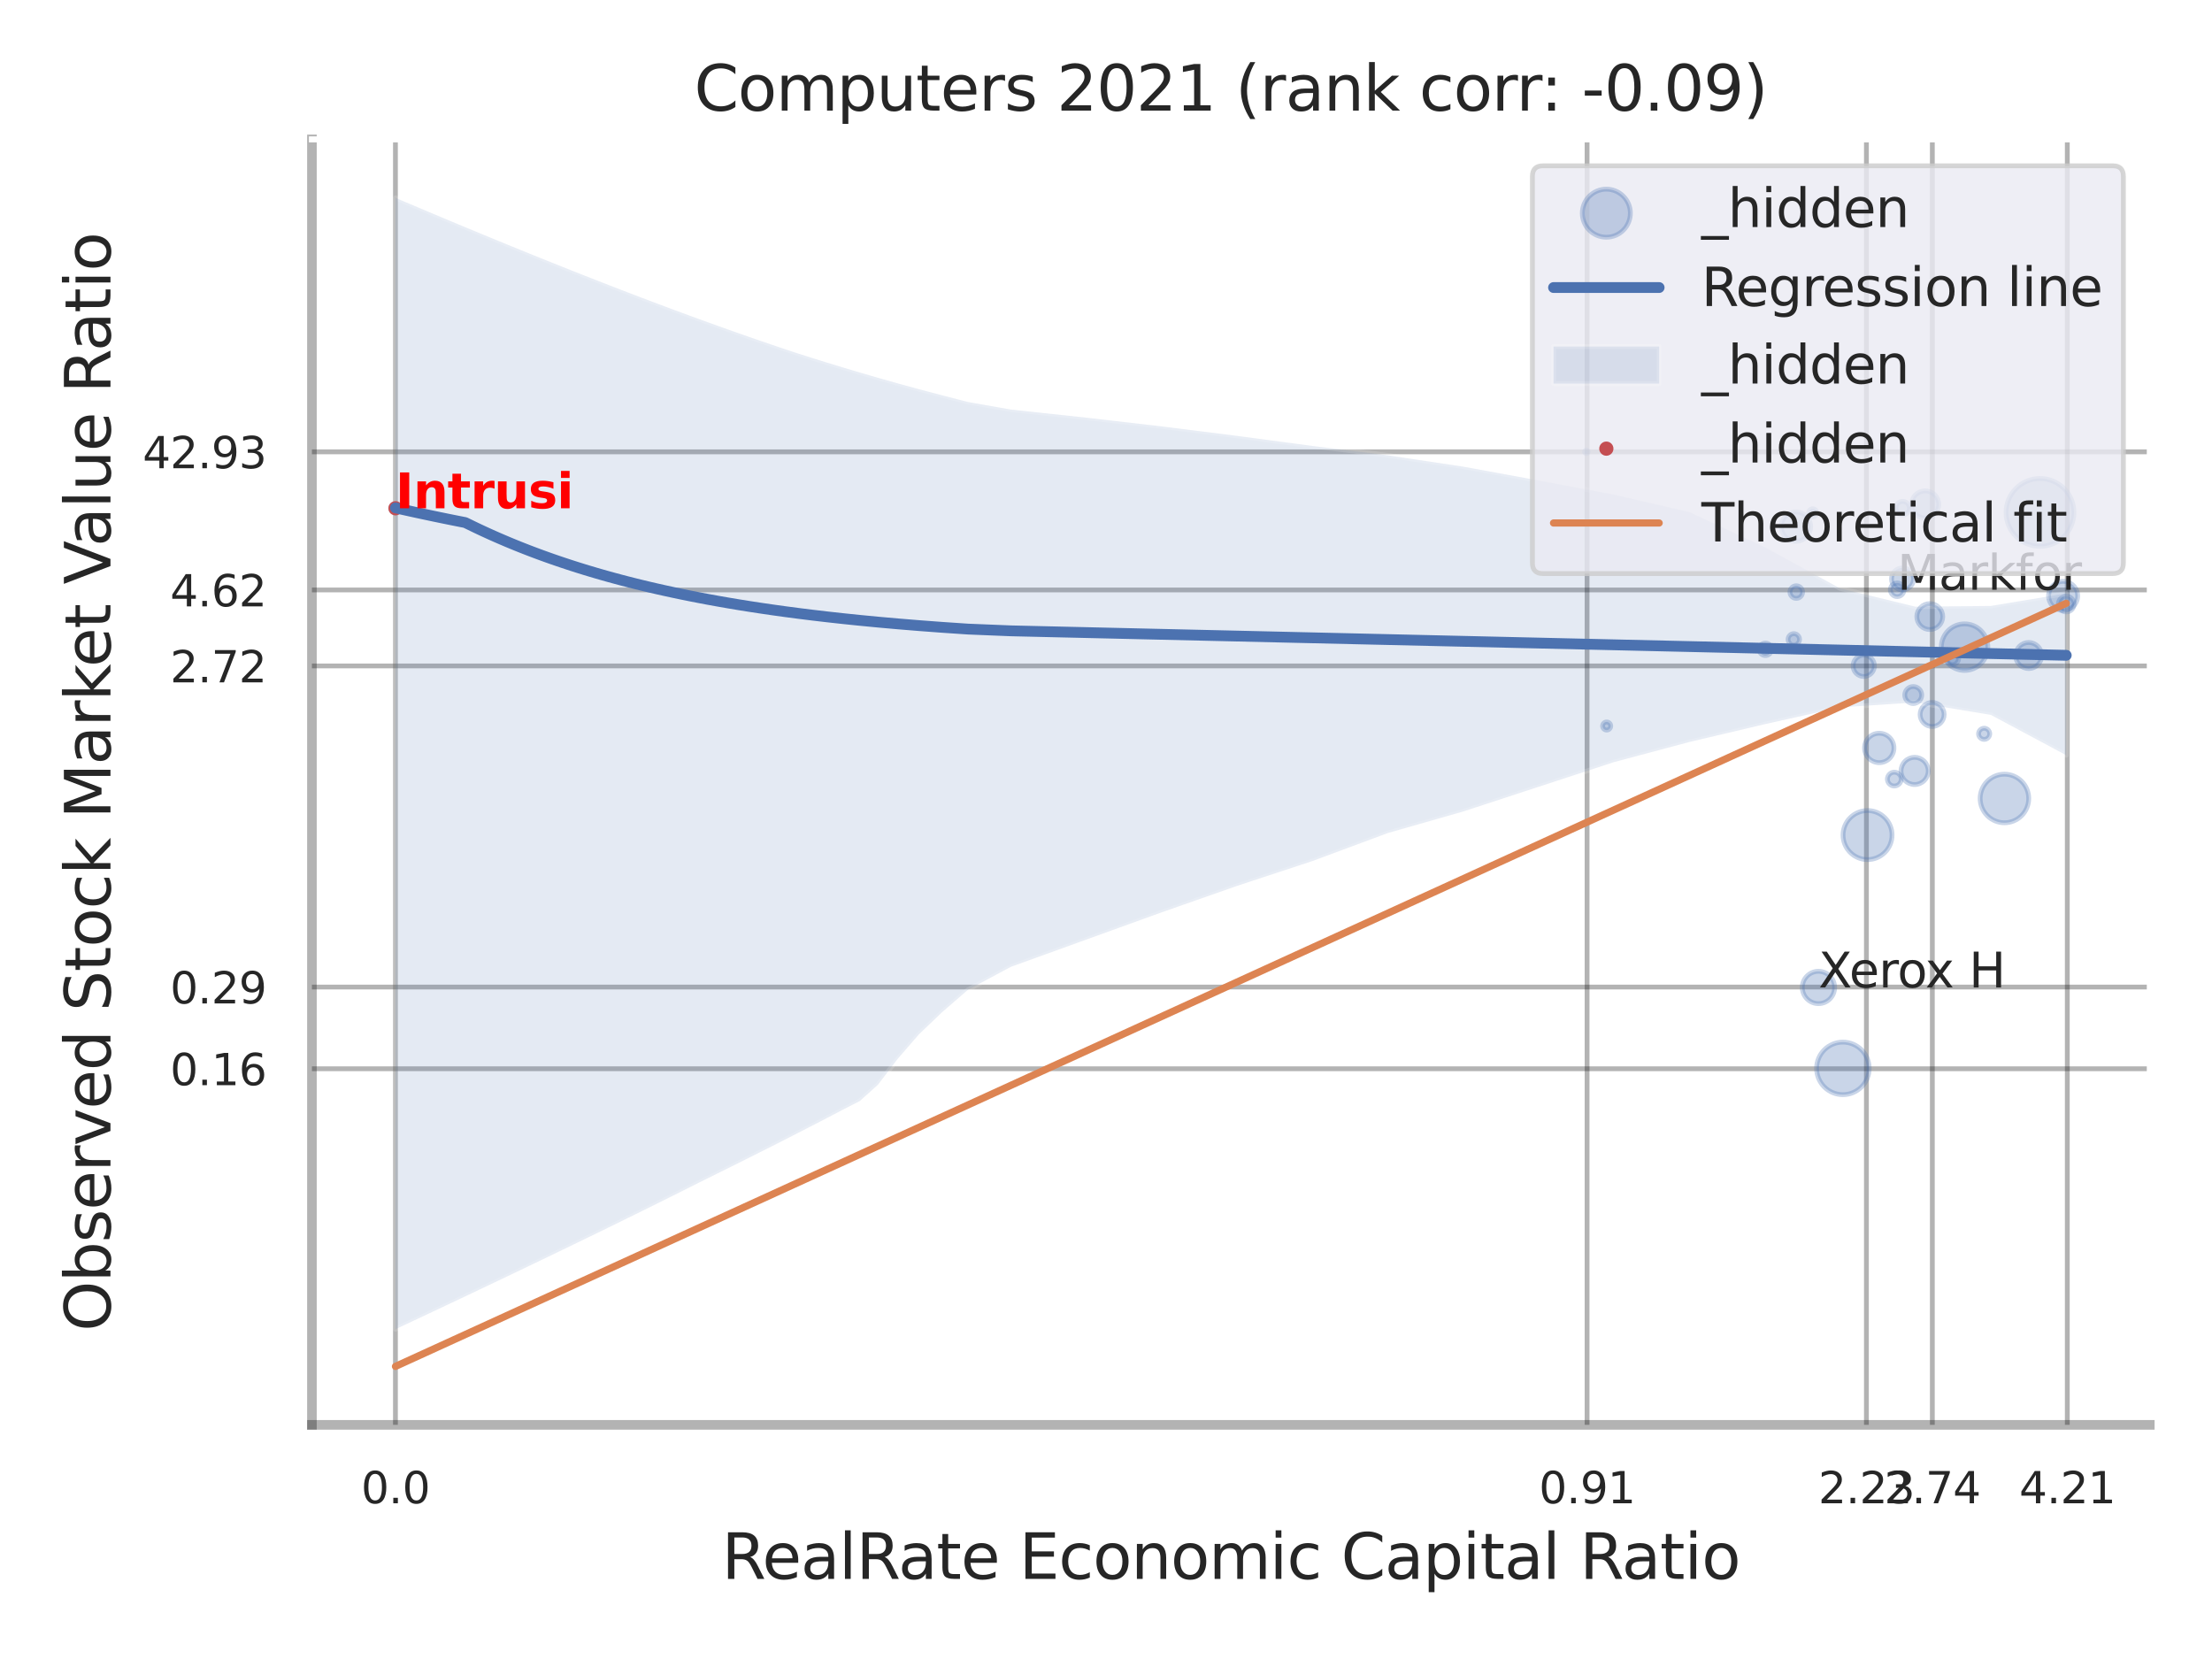 <?xml version="1.0" encoding="utf-8" standalone="no"?>
<!DOCTYPE svg PUBLIC "-//W3C//DTD SVG 1.1//EN"
  "http://www.w3.org/Graphics/SVG/1.1/DTD/svg11.dtd">
<svg xmlns:xlink="http://www.w3.org/1999/xlink" width="460.8pt" height="345.6pt" viewBox="0 0 460.8 345.6" xmlns="http://www.w3.org/2000/svg" version="1.1">
 <defs>
  <style type="text/css">*{stroke-linejoin: round; stroke-linecap: butt}</style>
 </defs>
 <g id="figure_1">
  <g id="patch_1">
   <path d="M 0 345.6 
L 460.8 345.6 
L 460.8 0 
L 0 0 
z
" style="fill: #ffffff"/>
  </g>
  <g id="axes_1">
   <g id="patch_2">
    <path d="M 64.98 296.82 
L 447.84 296.82 
L 447.84 29.04 
L 64.98 29.04 
z
" style="fill: #ffffff"/>
   </g>
   <g id="matplotlib.axis_1">
    <g id="xtick_1">
     <g id="line2d_1">
      <path d="M 82.377 296.82 
L 82.377 29.04 
" clip-path="url(#p2dade0b518)" style="fill: none; stroke: #000000; stroke-opacity: 0.3; stroke-linecap: round"/>
     </g>
     <g id="text_1">
      <!-- 0.0 -->
      <g style="fill: #262626" transform="translate(75.221 313.159) scale(0.09 -0.09)">
       <defs>
        <path id="DejaVuSans-30" d="M 2034 4250 
Q 1547 4250 1301 3770 
Q 1056 3291 1056 2328 
Q 1056 1369 1301 889 
Q 1547 409 2034 409 
Q 2525 409 2770 889 
Q 3016 1369 3016 2328 
Q 3016 3291 2770 3770 
Q 2525 4250 2034 4250 
z
M 2034 4750 
Q 2819 4750 3233 4129 
Q 3647 3509 3647 2328 
Q 3647 1150 3233 529 
Q 2819 -91 2034 -91 
Q 1250 -91 836 529 
Q 422 1150 422 2328 
Q 422 3509 836 4129 
Q 1250 4750 2034 4750 
z
" transform="scale(0.016)"/>
        <path id="DejaVuSans-2e" d="M 684 794 
L 1344 794 
L 1344 0 
L 684 0 
L 684 794 
z
" transform="scale(0.016)"/>
       </defs>
       <use xlink:href="#DejaVuSans-30"/>
       <use xlink:href="#DejaVuSans-2e" transform="translate(63.623 0)"/>
       <use xlink:href="#DejaVuSans-30" transform="translate(95.41 0)"/>
      </g>
     </g>
    </g>
    <g id="xtick_2">
     <g id="line2d_2">
      <path d="M 330.615 296.82 
L 330.615 29.04 
" clip-path="url(#p2dade0b518)" style="fill: none; stroke: #000000; stroke-opacity: 0.3; stroke-linecap: round"/>
     </g>
     <g id="text_2">
      <!-- 0.91 -->
      <g style="fill: #262626" transform="translate(320.596 313.159) scale(0.09 -0.09)">
       <defs>
        <path id="DejaVuSans-39" d="M 703 97 
L 703 672 
Q 941 559 1184 500 
Q 1428 441 1663 441 
Q 2288 441 2617 861 
Q 2947 1281 2994 2138 
Q 2813 1869 2534 1725 
Q 2256 1581 1919 1581 
Q 1219 1581 811 2004 
Q 403 2428 403 3163 
Q 403 3881 828 4315 
Q 1253 4750 1959 4750 
Q 2769 4750 3195 4129 
Q 3622 3509 3622 2328 
Q 3622 1225 3098 567 
Q 2575 -91 1691 -91 
Q 1453 -91 1209 -44 
Q 966 3 703 97 
z
M 1959 2075 
Q 2384 2075 2632 2365 
Q 2881 2656 2881 3163 
Q 2881 3666 2632 3958 
Q 2384 4250 1959 4250 
Q 1534 4250 1286 3958 
Q 1038 3666 1038 3163 
Q 1038 2656 1286 2365 
Q 1534 2075 1959 2075 
z
" transform="scale(0.016)"/>
        <path id="DejaVuSans-31" d="M 794 531 
L 1825 531 
L 1825 4091 
L 703 3866 
L 703 4441 
L 1819 4666 
L 2450 4666 
L 2450 531 
L 3481 531 
L 3481 0 
L 794 0 
L 794 531 
z
" transform="scale(0.016)"/>
       </defs>
       <use xlink:href="#DejaVuSans-30"/>
       <use xlink:href="#DejaVuSans-2e" transform="translate(63.623 0)"/>
       <use xlink:href="#DejaVuSans-39" transform="translate(95.41 0)"/>
       <use xlink:href="#DejaVuSans-31" transform="translate(159.033 0)"/>
      </g>
     </g>
    </g>
    <g id="xtick_3">
     <g id="line2d_3">
      <path d="M 388.809 296.82 
L 388.809 29.04 
" clip-path="url(#p2dade0b518)" style="fill: none; stroke: #000000; stroke-opacity: 0.3; stroke-linecap: round"/>
     </g>
     <g id="text_3">
      <!-- 2.23 -->
      <g style="fill: #262626" transform="translate(378.79 313.159) scale(0.09 -0.09)">
       <defs>
        <path id="DejaVuSans-32" d="M 1228 531 
L 3431 531 
L 3431 0 
L 469 0 
L 469 531 
Q 828 903 1448 1529 
Q 2069 2156 2228 2338 
Q 2531 2678 2651 2914 
Q 2772 3150 2772 3378 
Q 2772 3750 2511 3984 
Q 2250 4219 1831 4219 
Q 1534 4219 1204 4116 
Q 875 4013 500 3803 
L 500 4441 
Q 881 4594 1212 4672 
Q 1544 4750 1819 4750 
Q 2544 4750 2975 4387 
Q 3406 4025 3406 3419 
Q 3406 3131 3298 2873 
Q 3191 2616 2906 2266 
Q 2828 2175 2409 1742 
Q 1991 1309 1228 531 
z
" transform="scale(0.016)"/>
        <path id="DejaVuSans-33" d="M 2597 2516 
Q 3050 2419 3304 2112 
Q 3559 1806 3559 1356 
Q 3559 666 3084 287 
Q 2609 -91 1734 -91 
Q 1441 -91 1130 -33 
Q 819 25 488 141 
L 488 750 
Q 750 597 1062 519 
Q 1375 441 1716 441 
Q 2309 441 2620 675 
Q 2931 909 2931 1356 
Q 2931 1769 2642 2001 
Q 2353 2234 1838 2234 
L 1294 2234 
L 1294 2753 
L 1863 2753 
Q 2328 2753 2575 2939 
Q 2822 3125 2822 3475 
Q 2822 3834 2567 4026 
Q 2313 4219 1838 4219 
Q 1578 4219 1281 4162 
Q 984 4106 628 3988 
L 628 4550 
Q 988 4650 1302 4700 
Q 1616 4750 1894 4750 
Q 2613 4750 3031 4423 
Q 3450 4097 3450 3541 
Q 3450 3153 3228 2886 
Q 3006 2619 2597 2516 
z
" transform="scale(0.016)"/>
       </defs>
       <use xlink:href="#DejaVuSans-32"/>
       <use xlink:href="#DejaVuSans-2e" transform="translate(63.623 0)"/>
       <use xlink:href="#DejaVuSans-32" transform="translate(95.41 0)"/>
       <use xlink:href="#DejaVuSans-33" transform="translate(159.033 0)"/>
      </g>
     </g>
    </g>
    <g id="xtick_4">
     <g id="line2d_4">
      <path d="M 402.54 296.82 
L 402.54 29.04 
" clip-path="url(#p2dade0b518)" style="fill: none; stroke: #000000; stroke-opacity: 0.3; stroke-linecap: round"/>
     </g>
     <g id="text_4">
      <!-- 2.74 -->
      <g style="fill: #262626" transform="translate(392.521 313.159) scale(0.09 -0.09)">
       <defs>
        <path id="DejaVuSans-37" d="M 525 4666 
L 3525 4666 
L 3525 4397 
L 1831 0 
L 1172 0 
L 2766 4134 
L 525 4134 
L 525 4666 
z
" transform="scale(0.016)"/>
        <path id="DejaVuSans-34" d="M 2419 4116 
L 825 1625 
L 2419 1625 
L 2419 4116 
z
M 2253 4666 
L 3047 4666 
L 3047 1625 
L 3713 1625 
L 3713 1100 
L 3047 1100 
L 3047 0 
L 2419 0 
L 2419 1100 
L 313 1100 
L 313 1709 
L 2253 4666 
z
" transform="scale(0.016)"/>
       </defs>
       <use xlink:href="#DejaVuSans-32"/>
       <use xlink:href="#DejaVuSans-2e" transform="translate(63.623 0)"/>
       <use xlink:href="#DejaVuSans-37" transform="translate(95.41 0)"/>
       <use xlink:href="#DejaVuSans-34" transform="translate(159.033 0)"/>
      </g>
     </g>
    </g>
    <g id="xtick_5">
     <g id="line2d_5">
      <path d="M 430.656 296.82 
L 430.656 29.04 
" clip-path="url(#p2dade0b518)" style="fill: none; stroke: #000000; stroke-opacity: 0.3; stroke-linecap: round"/>
     </g>
     <g id="text_5">
      <!-- 4.21 -->
      <g style="fill: #262626" transform="translate(420.637 313.159) scale(0.09 -0.09)">
       <use xlink:href="#DejaVuSans-34"/>
       <use xlink:href="#DejaVuSans-2e" transform="translate(63.623 0)"/>
       <use xlink:href="#DejaVuSans-32" transform="translate(95.41 0)"/>
       <use xlink:href="#DejaVuSans-31" transform="translate(159.033 0)"/>
      </g>
     </g>
    </g>
    <g id="xtick_6"/>
    <g id="xtick_7"/>
    <g id="xtick_8"/>
    <g id="text_6">
     <!-- RealRate Economic Capital Ratio -->
     <g style="fill: #262626" transform="translate(150.356 328.908) scale(0.13 -0.13)">
      <defs>
       <path id="DejaVuSans-52" d="M 2841 2188 
Q 3044 2119 3236 1894 
Q 3428 1669 3622 1275 
L 4263 0 
L 3584 0 
L 2988 1197 
Q 2756 1666 2539 1819 
Q 2322 1972 1947 1972 
L 1259 1972 
L 1259 0 
L 628 0 
L 628 4666 
L 2053 4666 
Q 2853 4666 3247 4331 
Q 3641 3997 3641 3322 
Q 3641 2881 3436 2590 
Q 3231 2300 2841 2188 
z
M 1259 4147 
L 1259 2491 
L 2053 2491 
Q 2509 2491 2742 2702 
Q 2975 2913 2975 3322 
Q 2975 3731 2742 3939 
Q 2509 4147 2053 4147 
L 1259 4147 
z
" transform="scale(0.016)"/>
       <path id="DejaVuSans-65" d="M 3597 1894 
L 3597 1613 
L 953 1613 
Q 991 1019 1311 708 
Q 1631 397 2203 397 
Q 2534 397 2845 478 
Q 3156 559 3463 722 
L 3463 178 
Q 3153 47 2828 -22 
Q 2503 -91 2169 -91 
Q 1331 -91 842 396 
Q 353 884 353 1716 
Q 353 2575 817 3079 
Q 1281 3584 2069 3584 
Q 2775 3584 3186 3129 
Q 3597 2675 3597 1894 
z
M 3022 2063 
Q 3016 2534 2758 2815 
Q 2500 3097 2075 3097 
Q 1594 3097 1305 2825 
Q 1016 2553 972 2059 
L 3022 2063 
z
" transform="scale(0.016)"/>
       <path id="DejaVuSans-61" d="M 2194 1759 
Q 1497 1759 1228 1600 
Q 959 1441 959 1056 
Q 959 750 1161 570 
Q 1363 391 1709 391 
Q 2188 391 2477 730 
Q 2766 1069 2766 1631 
L 2766 1759 
L 2194 1759 
z
M 3341 1997 
L 3341 0 
L 2766 0 
L 2766 531 
Q 2569 213 2275 61 
Q 1981 -91 1556 -91 
Q 1019 -91 701 211 
Q 384 513 384 1019 
Q 384 1609 779 1909 
Q 1175 2209 1959 2209 
L 2766 2209 
L 2766 2266 
Q 2766 2663 2505 2880 
Q 2244 3097 1772 3097 
Q 1472 3097 1187 3025 
Q 903 2953 641 2809 
L 641 3341 
Q 956 3463 1253 3523 
Q 1550 3584 1831 3584 
Q 2591 3584 2966 3190 
Q 3341 2797 3341 1997 
z
" transform="scale(0.016)"/>
       <path id="DejaVuSans-6c" d="M 603 4863 
L 1178 4863 
L 1178 0 
L 603 0 
L 603 4863 
z
" transform="scale(0.016)"/>
       <path id="DejaVuSans-74" d="M 1172 4494 
L 1172 3500 
L 2356 3500 
L 2356 3053 
L 1172 3053 
L 1172 1153 
Q 1172 725 1289 603 
Q 1406 481 1766 481 
L 2356 481 
L 2356 0 
L 1766 0 
Q 1100 0 847 248 
Q 594 497 594 1153 
L 594 3053 
L 172 3053 
L 172 3500 
L 594 3500 
L 594 4494 
L 1172 4494 
z
" transform="scale(0.016)"/>
       <path id="DejaVuSans-20" transform="scale(0.016)"/>
       <path id="DejaVuSans-45" d="M 628 4666 
L 3578 4666 
L 3578 4134 
L 1259 4134 
L 1259 2753 
L 3481 2753 
L 3481 2222 
L 1259 2222 
L 1259 531 
L 3634 531 
L 3634 0 
L 628 0 
L 628 4666 
z
" transform="scale(0.016)"/>
       <path id="DejaVuSans-63" d="M 3122 3366 
L 3122 2828 
Q 2878 2963 2633 3030 
Q 2388 3097 2138 3097 
Q 1578 3097 1268 2742 
Q 959 2388 959 1747 
Q 959 1106 1268 751 
Q 1578 397 2138 397 
Q 2388 397 2633 464 
Q 2878 531 3122 666 
L 3122 134 
Q 2881 22 2623 -34 
Q 2366 -91 2075 -91 
Q 1284 -91 818 406 
Q 353 903 353 1747 
Q 353 2603 823 3093 
Q 1294 3584 2113 3584 
Q 2378 3584 2631 3529 
Q 2884 3475 3122 3366 
z
" transform="scale(0.016)"/>
       <path id="DejaVuSans-6f" d="M 1959 3097 
Q 1497 3097 1228 2736 
Q 959 2375 959 1747 
Q 959 1119 1226 758 
Q 1494 397 1959 397 
Q 2419 397 2687 759 
Q 2956 1122 2956 1747 
Q 2956 2369 2687 2733 
Q 2419 3097 1959 3097 
z
M 1959 3584 
Q 2709 3584 3137 3096 
Q 3566 2609 3566 1747 
Q 3566 888 3137 398 
Q 2709 -91 1959 -91 
Q 1206 -91 779 398 
Q 353 888 353 1747 
Q 353 2609 779 3096 
Q 1206 3584 1959 3584 
z
" transform="scale(0.016)"/>
       <path id="DejaVuSans-6e" d="M 3513 2113 
L 3513 0 
L 2938 0 
L 2938 2094 
Q 2938 2591 2744 2837 
Q 2550 3084 2163 3084 
Q 1697 3084 1428 2787 
Q 1159 2491 1159 1978 
L 1159 0 
L 581 0 
L 581 3500 
L 1159 3500 
L 1159 2956 
Q 1366 3272 1645 3428 
Q 1925 3584 2291 3584 
Q 2894 3584 3203 3211 
Q 3513 2838 3513 2113 
z
" transform="scale(0.016)"/>
       <path id="DejaVuSans-6d" d="M 3328 2828 
Q 3544 3216 3844 3400 
Q 4144 3584 4550 3584 
Q 5097 3584 5394 3201 
Q 5691 2819 5691 2113 
L 5691 0 
L 5113 0 
L 5113 2094 
Q 5113 2597 4934 2840 
Q 4756 3084 4391 3084 
Q 3944 3084 3684 2787 
Q 3425 2491 3425 1978 
L 3425 0 
L 2847 0 
L 2847 2094 
Q 2847 2600 2669 2842 
Q 2491 3084 2119 3084 
Q 1678 3084 1418 2786 
Q 1159 2488 1159 1978 
L 1159 0 
L 581 0 
L 581 3500 
L 1159 3500 
L 1159 2956 
Q 1356 3278 1631 3431 
Q 1906 3584 2284 3584 
Q 2666 3584 2933 3390 
Q 3200 3197 3328 2828 
z
" transform="scale(0.016)"/>
       <path id="DejaVuSans-69" d="M 603 3500 
L 1178 3500 
L 1178 0 
L 603 0 
L 603 3500 
z
M 603 4863 
L 1178 4863 
L 1178 4134 
L 603 4134 
L 603 4863 
z
" transform="scale(0.016)"/>
       <path id="DejaVuSans-43" d="M 4122 4306 
L 4122 3641 
Q 3803 3938 3442 4084 
Q 3081 4231 2675 4231 
Q 1875 4231 1450 3742 
Q 1025 3253 1025 2328 
Q 1025 1406 1450 917 
Q 1875 428 2675 428 
Q 3081 428 3442 575 
Q 3803 722 4122 1019 
L 4122 359 
Q 3791 134 3420 21 
Q 3050 -91 2638 -91 
Q 1578 -91 968 557 
Q 359 1206 359 2328 
Q 359 3453 968 4101 
Q 1578 4750 2638 4750 
Q 3056 4750 3426 4639 
Q 3797 4528 4122 4306 
z
" transform="scale(0.016)"/>
       <path id="DejaVuSans-70" d="M 1159 525 
L 1159 -1331 
L 581 -1331 
L 581 3500 
L 1159 3500 
L 1159 2969 
Q 1341 3281 1617 3432 
Q 1894 3584 2278 3584 
Q 2916 3584 3314 3078 
Q 3713 2572 3713 1747 
Q 3713 922 3314 415 
Q 2916 -91 2278 -91 
Q 1894 -91 1617 61 
Q 1341 213 1159 525 
z
M 3116 1747 
Q 3116 2381 2855 2742 
Q 2594 3103 2138 3103 
Q 1681 3103 1420 2742 
Q 1159 2381 1159 1747 
Q 1159 1113 1420 752 
Q 1681 391 2138 391 
Q 2594 391 2855 752 
Q 3116 1113 3116 1747 
z
" transform="scale(0.016)"/>
      </defs>
      <use xlink:href="#DejaVuSans-52"/>
      <use xlink:href="#DejaVuSans-65" transform="translate(64.982 0)"/>
      <use xlink:href="#DejaVuSans-61" transform="translate(126.506 0)"/>
      <use xlink:href="#DejaVuSans-6c" transform="translate(187.785 0)"/>
      <use xlink:href="#DejaVuSans-52" transform="translate(215.568 0)"/>
      <use xlink:href="#DejaVuSans-61" transform="translate(282.801 0)"/>
      <use xlink:href="#DejaVuSans-74" transform="translate(344.08 0)"/>
      <use xlink:href="#DejaVuSans-65" transform="translate(383.289 0)"/>
      <use xlink:href="#DejaVuSans-20" transform="translate(444.812 0)"/>
      <use xlink:href="#DejaVuSans-45" transform="translate(476.6 0)"/>
      <use xlink:href="#DejaVuSans-63" transform="translate(539.783 0)"/>
      <use xlink:href="#DejaVuSans-6f" transform="translate(594.764 0)"/>
      <use xlink:href="#DejaVuSans-6e" transform="translate(655.945 0)"/>
      <use xlink:href="#DejaVuSans-6f" transform="translate(719.324 0)"/>
      <use xlink:href="#DejaVuSans-6d" transform="translate(780.506 0)"/>
      <use xlink:href="#DejaVuSans-69" transform="translate(877.918 0)"/>
      <use xlink:href="#DejaVuSans-63" transform="translate(905.701 0)"/>
      <use xlink:href="#DejaVuSans-20" transform="translate(960.682 0)"/>
      <use xlink:href="#DejaVuSans-43" transform="translate(992.469 0)"/>
      <use xlink:href="#DejaVuSans-61" transform="translate(1062.293 0)"/>
      <use xlink:href="#DejaVuSans-70" transform="translate(1123.572 0)"/>
      <use xlink:href="#DejaVuSans-69" transform="translate(1187.049 0)"/>
      <use xlink:href="#DejaVuSans-74" transform="translate(1214.832 0)"/>
      <use xlink:href="#DejaVuSans-61" transform="translate(1254.041 0)"/>
      <use xlink:href="#DejaVuSans-6c" transform="translate(1315.32 0)"/>
      <use xlink:href="#DejaVuSans-20" transform="translate(1343.104 0)"/>
      <use xlink:href="#DejaVuSans-52" transform="translate(1374.891 0)"/>
      <use xlink:href="#DejaVuSans-61" transform="translate(1442.123 0)"/>
      <use xlink:href="#DejaVuSans-74" transform="translate(1503.402 0)"/>
      <use xlink:href="#DejaVuSans-69" transform="translate(1542.611 0)"/>
      <use xlink:href="#DejaVuSans-6f" transform="translate(1570.395 0)"/>
     </g>
    </g>
   </g>
   <g id="matplotlib.axis_2">
    <g id="ytick_1">
     <g id="line2d_6">
      <path d="M 64.98 222.64 
L 447.84 222.64 
" clip-path="url(#p2dade0b518)" style="fill: none; stroke: #000000; stroke-opacity: 0.3; stroke-linecap: round"/>
     </g>
     <g id="text_7">
      <!-- 0.16 -->
      <g style="fill: #262626" transform="translate(35.441 226.059) scale(0.09 -0.09)">
       <defs>
        <path id="DejaVuSans-36" d="M 2113 2584 
Q 1688 2584 1439 2293 
Q 1191 2003 1191 1497 
Q 1191 994 1439 701 
Q 1688 409 2113 409 
Q 2538 409 2786 701 
Q 3034 994 3034 1497 
Q 3034 2003 2786 2293 
Q 2538 2584 2113 2584 
z
M 3366 4563 
L 3366 3988 
Q 3128 4100 2886 4159 
Q 2644 4219 2406 4219 
Q 1781 4219 1451 3797 
Q 1122 3375 1075 2522 
Q 1259 2794 1537 2939 
Q 1816 3084 2150 3084 
Q 2853 3084 3261 2657 
Q 3669 2231 3669 1497 
Q 3669 778 3244 343 
Q 2819 -91 2113 -91 
Q 1303 -91 875 529 
Q 447 1150 447 2328 
Q 447 3434 972 4092 
Q 1497 4750 2381 4750 
Q 2619 4750 2861 4703 
Q 3103 4656 3366 4563 
z
" transform="scale(0.016)"/>
       </defs>
       <use xlink:href="#DejaVuSans-30"/>
       <use xlink:href="#DejaVuSans-2e" transform="translate(63.623 0)"/>
       <use xlink:href="#DejaVuSans-31" transform="translate(95.41 0)"/>
       <use xlink:href="#DejaVuSans-36" transform="translate(159.033 0)"/>
      </g>
     </g>
    </g>
    <g id="ytick_2">
     <g id="line2d_7">
      <path d="M 64.98 205.618 
L 447.84 205.618 
" clip-path="url(#p2dade0b518)" style="fill: none; stroke: #000000; stroke-opacity: 0.3; stroke-linecap: round"/>
     </g>
     <g id="text_8">
      <!-- 0.29 -->
      <g style="fill: #262626" transform="translate(35.441 209.037) scale(0.09 -0.09)">
       <use xlink:href="#DejaVuSans-30"/>
       <use xlink:href="#DejaVuSans-2e" transform="translate(63.623 0)"/>
       <use xlink:href="#DejaVuSans-32" transform="translate(95.41 0)"/>
       <use xlink:href="#DejaVuSans-39" transform="translate(159.033 0)"/>
      </g>
     </g>
    </g>
    <g id="ytick_3">
     <g id="line2d_8">
      <path d="M 64.98 138.725 
L 447.84 138.725 
" clip-path="url(#p2dade0b518)" style="fill: none; stroke: #000000; stroke-opacity: 0.3; stroke-linecap: round"/>
     </g>
     <g id="text_9">
      <!-- 2.72 -->
      <g style="fill: #262626" transform="translate(35.441 142.144) scale(0.09 -0.09)">
       <use xlink:href="#DejaVuSans-32"/>
       <use xlink:href="#DejaVuSans-2e" transform="translate(63.623 0)"/>
       <use xlink:href="#DejaVuSans-37" transform="translate(95.41 0)"/>
       <use xlink:href="#DejaVuSans-32" transform="translate(159.033 0)"/>
      </g>
     </g>
    </g>
    <g id="ytick_4">
     <g id="line2d_9">
      <path d="M 64.98 122.897 
L 447.84 122.897 
" clip-path="url(#p2dade0b518)" style="fill: none; stroke: #000000; stroke-opacity: 0.3; stroke-linecap: round"/>
     </g>
     <g id="text_10">
      <!-- 4.62 -->
      <g style="fill: #262626" transform="translate(35.441 126.317) scale(0.09 -0.09)">
       <use xlink:href="#DejaVuSans-34"/>
       <use xlink:href="#DejaVuSans-2e" transform="translate(63.623 0)"/>
       <use xlink:href="#DejaVuSans-36" transform="translate(95.41 0)"/>
       <use xlink:href="#DejaVuSans-32" transform="translate(159.033 0)"/>
      </g>
     </g>
    </g>
    <g id="ytick_5">
     <g id="line2d_10">
      <path d="M 64.98 94.125 
L 447.84 94.125 
" clip-path="url(#p2dade0b518)" style="fill: none; stroke: #000000; stroke-opacity: 0.3; stroke-linecap: round"/>
     </g>
     <g id="text_11">
      <!-- 42.93 -->
      <g style="fill: #262626" transform="translate(29.715 97.544) scale(0.09 -0.09)">
       <use xlink:href="#DejaVuSans-34"/>
       <use xlink:href="#DejaVuSans-32" transform="translate(63.623 0)"/>
       <use xlink:href="#DejaVuSans-2e" transform="translate(127.246 0)"/>
       <use xlink:href="#DejaVuSans-39" transform="translate(159.033 0)"/>
       <use xlink:href="#DejaVuSans-33" transform="translate(222.656 0)"/>
      </g>
     </g>
    </g>
    <g id="ytick_6"/>
    <g id="ytick_7"/>
    <g id="ytick_8"/>
    <g id="ytick_9"/>
    <g id="text_12">
     <!-- Observed Stock Market Value Ratio -->
     <g style="fill: #262626" transform="translate(23.011 277.332) rotate(-90) scale(0.13 -0.13)">
      <defs>
       <path id="DejaVuSans-4f" d="M 2522 4238 
Q 1834 4238 1429 3725 
Q 1025 3213 1025 2328 
Q 1025 1447 1429 934 
Q 1834 422 2522 422 
Q 3209 422 3611 934 
Q 4013 1447 4013 2328 
Q 4013 3213 3611 3725 
Q 3209 4238 2522 4238 
z
M 2522 4750 
Q 3503 4750 4090 4092 
Q 4678 3434 4678 2328 
Q 4678 1225 4090 567 
Q 3503 -91 2522 -91 
Q 1538 -91 948 565 
Q 359 1222 359 2328 
Q 359 3434 948 4092 
Q 1538 4750 2522 4750 
z
" transform="scale(0.016)"/>
       <path id="DejaVuSans-62" d="M 3116 1747 
Q 3116 2381 2855 2742 
Q 2594 3103 2138 3103 
Q 1681 3103 1420 2742 
Q 1159 2381 1159 1747 
Q 1159 1113 1420 752 
Q 1681 391 2138 391 
Q 2594 391 2855 752 
Q 3116 1113 3116 1747 
z
M 1159 2969 
Q 1341 3281 1617 3432 
Q 1894 3584 2278 3584 
Q 2916 3584 3314 3078 
Q 3713 2572 3713 1747 
Q 3713 922 3314 415 
Q 2916 -91 2278 -91 
Q 1894 -91 1617 61 
Q 1341 213 1159 525 
L 1159 0 
L 581 0 
L 581 4863 
L 1159 4863 
L 1159 2969 
z
" transform="scale(0.016)"/>
       <path id="DejaVuSans-73" d="M 2834 3397 
L 2834 2853 
Q 2591 2978 2328 3040 
Q 2066 3103 1784 3103 
Q 1356 3103 1142 2972 
Q 928 2841 928 2578 
Q 928 2378 1081 2264 
Q 1234 2150 1697 2047 
L 1894 2003 
Q 2506 1872 2764 1633 
Q 3022 1394 3022 966 
Q 3022 478 2636 193 
Q 2250 -91 1575 -91 
Q 1294 -91 989 -36 
Q 684 19 347 128 
L 347 722 
Q 666 556 975 473 
Q 1284 391 1588 391 
Q 1994 391 2212 530 
Q 2431 669 2431 922 
Q 2431 1156 2273 1281 
Q 2116 1406 1581 1522 
L 1381 1569 
Q 847 1681 609 1914 
Q 372 2147 372 2553 
Q 372 3047 722 3315 
Q 1072 3584 1716 3584 
Q 2034 3584 2315 3537 
Q 2597 3491 2834 3397 
z
" transform="scale(0.016)"/>
       <path id="DejaVuSans-72" d="M 2631 2963 
Q 2534 3019 2420 3045 
Q 2306 3072 2169 3072 
Q 1681 3072 1420 2755 
Q 1159 2438 1159 1844 
L 1159 0 
L 581 0 
L 581 3500 
L 1159 3500 
L 1159 2956 
Q 1341 3275 1631 3429 
Q 1922 3584 2338 3584 
Q 2397 3584 2469 3576 
Q 2541 3569 2628 3553 
L 2631 2963 
z
" transform="scale(0.016)"/>
       <path id="DejaVuSans-76" d="M 191 3500 
L 800 3500 
L 1894 563 
L 2988 3500 
L 3597 3500 
L 2284 0 
L 1503 0 
L 191 3500 
z
" transform="scale(0.016)"/>
       <path id="DejaVuSans-64" d="M 2906 2969 
L 2906 4863 
L 3481 4863 
L 3481 0 
L 2906 0 
L 2906 525 
Q 2725 213 2448 61 
Q 2172 -91 1784 -91 
Q 1150 -91 751 415 
Q 353 922 353 1747 
Q 353 2572 751 3078 
Q 1150 3584 1784 3584 
Q 2172 3584 2448 3432 
Q 2725 3281 2906 2969 
z
M 947 1747 
Q 947 1113 1208 752 
Q 1469 391 1925 391 
Q 2381 391 2643 752 
Q 2906 1113 2906 1747 
Q 2906 2381 2643 2742 
Q 2381 3103 1925 3103 
Q 1469 3103 1208 2742 
Q 947 2381 947 1747 
z
" transform="scale(0.016)"/>
       <path id="DejaVuSans-53" d="M 3425 4513 
L 3425 3897 
Q 3066 4069 2747 4153 
Q 2428 4238 2131 4238 
Q 1616 4238 1336 4038 
Q 1056 3838 1056 3469 
Q 1056 3159 1242 3001 
Q 1428 2844 1947 2747 
L 2328 2669 
Q 3034 2534 3370 2195 
Q 3706 1856 3706 1288 
Q 3706 609 3251 259 
Q 2797 -91 1919 -91 
Q 1588 -91 1214 -16 
Q 841 59 441 206 
L 441 856 
Q 825 641 1194 531 
Q 1563 422 1919 422 
Q 2459 422 2753 634 
Q 3047 847 3047 1241 
Q 3047 1584 2836 1778 
Q 2625 1972 2144 2069 
L 1759 2144 
Q 1053 2284 737 2584 
Q 422 2884 422 3419 
Q 422 4038 858 4394 
Q 1294 4750 2059 4750 
Q 2388 4750 2728 4690 
Q 3069 4631 3425 4513 
z
" transform="scale(0.016)"/>
       <path id="DejaVuSans-6b" d="M 581 4863 
L 1159 4863 
L 1159 1991 
L 2875 3500 
L 3609 3500 
L 1753 1863 
L 3688 0 
L 2938 0 
L 1159 1709 
L 1159 0 
L 581 0 
L 581 4863 
z
" transform="scale(0.016)"/>
       <path id="DejaVuSans-4d" d="M 628 4666 
L 1569 4666 
L 2759 1491 
L 3956 4666 
L 4897 4666 
L 4897 0 
L 4281 0 
L 4281 4097 
L 3078 897 
L 2444 897 
L 1241 4097 
L 1241 0 
L 628 0 
L 628 4666 
z
" transform="scale(0.016)"/>
       <path id="DejaVuSans-56" d="M 1831 0 
L 50 4666 
L 709 4666 
L 2188 738 
L 3669 4666 
L 4325 4666 
L 2547 0 
L 1831 0 
z
" transform="scale(0.016)"/>
       <path id="DejaVuSans-75" d="M 544 1381 
L 544 3500 
L 1119 3500 
L 1119 1403 
Q 1119 906 1312 657 
Q 1506 409 1894 409 
Q 2359 409 2629 706 
Q 2900 1003 2900 1516 
L 2900 3500 
L 3475 3500 
L 3475 0 
L 2900 0 
L 2900 538 
Q 2691 219 2414 64 
Q 2138 -91 1772 -91 
Q 1169 -91 856 284 
Q 544 659 544 1381 
z
M 1991 3584 
L 1991 3584 
z
" transform="scale(0.016)"/>
      </defs>
      <use xlink:href="#DejaVuSans-4f"/>
      <use xlink:href="#DejaVuSans-62" transform="translate(78.711 0)"/>
      <use xlink:href="#DejaVuSans-73" transform="translate(142.188 0)"/>
      <use xlink:href="#DejaVuSans-65" transform="translate(194.287 0)"/>
      <use xlink:href="#DejaVuSans-72" transform="translate(255.811 0)"/>
      <use xlink:href="#DejaVuSans-76" transform="translate(296.924 0)"/>
      <use xlink:href="#DejaVuSans-65" transform="translate(356.104 0)"/>
      <use xlink:href="#DejaVuSans-64" transform="translate(417.627 0)"/>
      <use xlink:href="#DejaVuSans-20" transform="translate(481.104 0)"/>
      <use xlink:href="#DejaVuSans-53" transform="translate(512.891 0)"/>
      <use xlink:href="#DejaVuSans-74" transform="translate(576.367 0)"/>
      <use xlink:href="#DejaVuSans-6f" transform="translate(615.576 0)"/>
      <use xlink:href="#DejaVuSans-63" transform="translate(676.758 0)"/>
      <use xlink:href="#DejaVuSans-6b" transform="translate(731.738 0)"/>
      <use xlink:href="#DejaVuSans-20" transform="translate(789.648 0)"/>
      <use xlink:href="#DejaVuSans-4d" transform="translate(821.436 0)"/>
      <use xlink:href="#DejaVuSans-61" transform="translate(907.715 0)"/>
      <use xlink:href="#DejaVuSans-72" transform="translate(968.994 0)"/>
      <use xlink:href="#DejaVuSans-6b" transform="translate(1010.107 0)"/>
      <use xlink:href="#DejaVuSans-65" transform="translate(1064.393 0)"/>
      <use xlink:href="#DejaVuSans-74" transform="translate(1125.916 0)"/>
      <use xlink:href="#DejaVuSans-20" transform="translate(1165.125 0)"/>
      <use xlink:href="#DejaVuSans-56" transform="translate(1196.912 0)"/>
      <use xlink:href="#DejaVuSans-61" transform="translate(1257.57 0)"/>
      <use xlink:href="#DejaVuSans-6c" transform="translate(1318.85 0)"/>
      <use xlink:href="#DejaVuSans-75" transform="translate(1346.633 0)"/>
      <use xlink:href="#DejaVuSans-65" transform="translate(1410.012 0)"/>
      <use xlink:href="#DejaVuSans-20" transform="translate(1471.535 0)"/>
      <use xlink:href="#DejaVuSans-52" transform="translate(1503.322 0)"/>
      <use xlink:href="#DejaVuSans-61" transform="translate(1570.555 0)"/>
      <use xlink:href="#DejaVuSans-74" transform="translate(1631.834 0)"/>
      <use xlink:href="#DejaVuSans-69" transform="translate(1671.043 0)"/>
      <use xlink:href="#DejaVuSans-6f" transform="translate(1698.826 0)"/>
     </g>
    </g>
   </g>
   <g id="PathCollection_1">
    <path d="M 394.619 163.742 
C 395.001 163.742 395.367 163.59 395.637 163.32 
C 395.907 163.05 396.059 162.684 396.059 162.302 
C 396.059 161.92 395.907 161.554 395.637 161.283 
C 395.367 161.013 395.001 160.862 394.619 160.862 
C 394.237 160.862 393.871 161.013 393.601 161.283 
C 393.331 161.554 393.179 161.92 393.179 162.302 
C 393.179 162.684 393.331 163.05 393.601 163.32 
C 393.871 163.59 394.237 163.742 394.619 163.742 
z
" clip-path="url(#p2dade0b518)" style="fill: #4c72b0; fill-opacity: 0.3; stroke: #4c72b0; stroke-opacity: 0.3"/>
    <path d="M 417.562 171.395 
C 418.904 171.395 420.191 170.862 421.14 169.913 
C 422.088 168.964 422.622 167.677 422.622 166.336 
C 422.622 164.994 422.088 163.707 421.14 162.758 
C 420.191 161.809 418.904 161.276 417.562 161.276 
C 416.22 161.276 414.933 161.809 413.985 162.758 
C 413.036 163.707 412.503 164.994 412.503 166.336 
C 412.503 167.677 413.036 168.964 413.985 169.913 
C 414.933 170.862 416.22 171.395 417.562 171.395 
z
" clip-path="url(#p2dade0b518)" style="fill: #4c72b0; fill-opacity: 0.3; stroke: #4c72b0; stroke-opacity: 0.3"/>
    <path d="M 389.043 179.067 
C 390.397 179.067 391.696 178.529 392.654 177.572 
C 393.611 176.614 394.149 175.315 394.149 173.961 
C 394.149 172.607 393.611 171.308 392.654 170.351 
C 391.696 169.393 390.397 168.855 389.043 168.855 
C 387.689 168.855 386.39 169.393 385.433 170.351 
C 384.475 171.308 383.937 172.607 383.937 173.961 
C 383.937 175.315 384.475 176.614 385.433 177.572 
C 386.39 178.529 387.689 179.067 389.043 179.067 
z
" clip-path="url(#p2dade0b518)" style="fill: #4c72b0; fill-opacity: 0.3; stroke: #4c72b0; stroke-opacity: 0.3"/>
    <path d="M 424.969 113.82 
C 426.844 113.82 428.643 113.075 429.969 111.749 
C 431.295 110.423 432.04 108.624 432.04 106.749 
C 432.04 104.874 431.295 103.075 429.969 101.749 
C 428.643 100.423 426.844 99.678 424.969 99.678 
C 423.094 99.678 421.295 100.423 419.969 101.749 
C 418.643 103.075 417.898 104.874 417.898 106.749 
C 417.898 108.624 418.643 110.423 419.969 111.749 
C 421.295 113.075 423.094 113.82 424.969 113.82 
z
" clip-path="url(#p2dade0b518)" style="fill: #4c72b0; fill-opacity: 0.3; stroke: #4c72b0; stroke-opacity: 0.3"/>
    <path d="M 82.383 106.861 
C 82.643 106.861 82.892 106.758 83.076 106.574 
C 83.26 106.391 83.363 106.141 83.363 105.881 
C 83.363 105.621 83.26 105.372 83.076 105.188 
C 82.892 105.005 82.643 104.901 82.383 104.901 
C 82.123 104.901 81.874 105.005 81.69 105.188 
C 81.506 105.372 81.403 105.621 81.403 105.881 
C 81.403 106.141 81.506 106.391 81.69 106.574 
C 81.874 106.758 82.123 106.861 82.383 106.861 
z
" clip-path="url(#p2dade0b518)" style="fill: #4c72b0; fill-opacity: 0.3; stroke: #4c72b0; stroke-opacity: 0.3"/>
    <path d="M 377.629 107.678 
C 377.854 107.678 378.069 107.588 378.228 107.43 
C 378.386 107.271 378.476 107.056 378.476 106.831 
C 378.476 106.607 378.386 106.392 378.228 106.233 
C 378.069 106.074 377.854 105.985 377.629 105.985 
C 377.405 105.985 377.19 106.074 377.031 106.233 
C 376.872 106.392 376.783 106.607 376.783 106.831 
C 376.783 107.056 376.872 107.271 377.031 107.43 
C 377.19 107.588 377.405 107.678 377.629 107.678 
z
" clip-path="url(#p2dade0b518)" style="fill: #4c72b0; fill-opacity: 0.3; stroke: #4c72b0; stroke-opacity: 0.3"/>
    <path d="M 398.562 146.554 
C 399.031 146.554 399.481 146.367 399.813 146.036 
C 400.145 145.704 400.331 145.254 400.331 144.785 
C 400.331 144.316 400.145 143.866 399.813 143.534 
C 399.481 143.203 399.031 143.016 398.562 143.016 
C 398.093 143.016 397.643 143.203 397.311 143.534 
C 396.98 143.866 396.793 144.316 396.793 144.785 
C 396.793 145.254 396.98 145.704 397.311 146.036 
C 397.643 146.367 398.093 146.554 398.562 146.554 
z
" clip-path="url(#p2dade0b518)" style="fill: #4c72b0; fill-opacity: 0.3; stroke: #4c72b0; stroke-opacity: 0.3"/>
    <path d="M 409.258 139.66 
C 410.544 139.66 411.778 139.149 412.687 138.24 
C 413.596 137.33 414.107 136.097 414.107 134.811 
C 414.107 133.525 413.596 132.291 412.687 131.382 
C 411.778 130.472 410.544 129.961 409.258 129.961 
C 407.972 129.961 406.738 130.472 405.829 131.382 
C 404.92 132.291 404.409 133.525 404.409 134.811 
C 404.409 136.097 404.92 137.33 405.829 138.24 
C 406.738 139.149 407.972 139.66 409.258 139.66 
z
" clip-path="url(#p2dade0b518)" style="fill: #4c72b0; fill-opacity: 0.3; stroke: #4c72b0; stroke-opacity: 0.3"/>
    <path d="M 396.334 122.892 
C 396.942 122.892 397.525 122.65 397.955 122.22 
C 398.386 121.79 398.627 121.207 398.627 120.599 
C 398.627 119.991 398.386 119.407 397.955 118.977 
C 397.525 118.547 396.942 118.305 396.334 118.305 
C 395.726 118.305 395.142 118.547 394.712 118.977 
C 394.282 119.407 394.04 119.991 394.04 120.599 
C 394.04 121.207 394.282 121.79 394.712 122.22 
C 395.142 122.65 395.726 122.892 396.334 122.892 
z
" clip-path="url(#p2dade0b518)" style="fill: #4c72b0; fill-opacity: 0.3; stroke: #4c72b0; stroke-opacity: 0.3"/>
    <path d="M 373.683 134.383 
C 373.999 134.383 374.303 134.258 374.526 134.034 
C 374.75 133.811 374.875 133.508 374.875 133.191 
C 374.875 132.875 374.75 132.572 374.526 132.349 
C 374.303 132.125 373.999 132 373.683 132 
C 373.367 132 373.064 132.125 372.841 132.349 
C 372.617 132.572 372.492 132.875 372.492 133.191 
C 372.492 133.508 372.617 133.811 372.841 134.034 
C 373.064 134.258 373.367 134.383 373.683 134.383 
z
" clip-path="url(#p2dade0b518)" style="fill: #4c72b0; fill-opacity: 0.3; stroke: #4c72b0; stroke-opacity: 0.3"/>
    <path d="M 334.698 152.089 
C 334.922 152.089 335.138 152 335.297 151.841 
C 335.456 151.682 335.545 151.466 335.545 151.242 
C 335.545 151.017 335.456 150.801 335.297 150.642 
C 335.138 150.483 334.922 150.394 334.698 150.394 
C 334.473 150.394 334.257 150.483 334.098 150.642 
C 333.939 150.801 333.85 151.017 333.85 151.242 
C 333.85 151.466 333.939 151.682 334.098 151.841 
C 334.257 152 334.473 152.089 334.698 152.089 
z
" clip-path="url(#p2dade0b518)" style="fill: #4c72b0; fill-opacity: 0.3; stroke: #4c72b0; stroke-opacity: 0.3"/>
    <path d="M 429.789 127.166 
C 430.592 127.166 431.363 126.847 431.931 126.279 
C 432.498 125.711 432.817 124.941 432.817 124.138 
C 432.817 123.334 432.498 122.564 431.931 121.996 
C 431.363 121.428 430.592 121.109 429.789 121.109 
C 428.986 121.109 428.216 121.428 427.648 121.996 
C 427.08 122.564 426.761 123.334 426.761 124.138 
C 426.761 124.941 427.08 125.711 427.648 126.279 
C 428.216 126.847 428.986 127.166 429.789 127.166 
z
" clip-path="url(#p2dade0b518)" style="fill: #4c72b0; fill-opacity: 0.3; stroke: #4c72b0; stroke-opacity: 0.3"/>
    <path d="M 396.361 107.265 
C 396.736 107.265 397.095 107.117 397.36 106.852 
C 397.624 106.587 397.773 106.228 397.773 105.854 
C 397.773 105.479 397.624 105.12 397.36 104.855 
C 397.095 104.59 396.736 104.442 396.361 104.442 
C 395.987 104.442 395.628 104.59 395.363 104.855 
C 395.098 105.12 394.949 105.479 394.949 105.854 
C 394.949 106.228 395.098 106.587 395.363 106.852 
C 395.628 107.117 395.987 107.265 396.361 107.265 
z
" clip-path="url(#p2dade0b518)" style="fill: #4c72b0; fill-opacity: 0.3; stroke: #4c72b0; stroke-opacity: 0.3"/>
    <path d="M 391.481 158.871 
C 392.293 158.871 393.072 158.549 393.646 157.975 
C 394.221 157.4 394.543 156.621 394.543 155.809 
C 394.543 154.997 394.221 154.218 393.646 153.644 
C 393.072 153.069 392.293 152.747 391.481 152.747 
C 390.669 152.747 389.89 153.069 389.315 153.644 
C 388.741 154.218 388.419 154.997 388.419 155.809 
C 388.419 156.621 388.741 157.4 389.315 157.975 
C 389.89 158.549 390.669 158.871 391.481 158.871 
z
" clip-path="url(#p2dade0b518)" style="fill: #4c72b0; fill-opacity: 0.3; stroke: #4c72b0; stroke-opacity: 0.3"/>
    <path d="M 402.009 131.146 
C 402.724 131.146 403.411 130.862 403.917 130.356 
C 404.423 129.849 404.708 129.163 404.708 128.447 
C 404.708 127.731 404.423 127.045 403.917 126.539 
C 403.411 126.032 402.724 125.748 402.009 125.748 
C 401.293 125.748 400.606 126.032 400.1 126.539 
C 399.594 127.045 399.31 127.731 399.31 128.447 
C 399.31 129.163 399.594 129.849 400.1 130.356 
C 400.606 130.862 401.293 131.146 402.009 131.146 
z
" clip-path="url(#p2dade0b518)" style="fill: #4c72b0; fill-opacity: 0.3; stroke: #4c72b0; stroke-opacity: 0.3"/>
    <path d="M 413.336 154.026 
C 413.644 154.026 413.94 153.904 414.158 153.686 
C 414.376 153.468 414.498 153.173 414.498 152.865 
C 414.498 152.557 414.376 152.261 414.158 152.043 
C 413.94 151.825 413.644 151.703 413.336 151.703 
C 413.028 151.703 412.733 151.825 412.515 152.043 
C 412.297 152.261 412.174 152.557 412.174 152.865 
C 412.174 153.173 412.297 153.468 412.515 153.686 
C 412.733 153.904 413.028 154.026 413.336 154.026 
z
" clip-path="url(#p2dade0b518)" style="fill: #4c72b0; fill-opacity: 0.3; stroke: #4c72b0; stroke-opacity: 0.3"/>
    <path d="M 388.253 140.927 
C 388.843 140.927 389.409 140.692 389.826 140.275 
C 390.243 139.858 390.477 139.293 390.477 138.703 
C 390.477 138.114 390.243 137.548 389.826 137.131 
C 389.409 136.714 388.843 136.48 388.253 136.48 
C 387.664 136.48 387.098 136.714 386.681 137.131 
C 386.264 137.548 386.03 138.114 386.03 138.703 
C 386.03 139.293 386.264 139.858 386.681 140.275 
C 387.098 140.692 387.664 140.927 388.253 140.927 
z
" clip-path="url(#p2dade0b518)" style="fill: #4c72b0; fill-opacity: 0.3; stroke: #4c72b0; stroke-opacity: 0.3"/>
    <path d="M 374.194 124.655 
C 374.543 124.655 374.877 124.517 375.124 124.27 
C 375.37 124.024 375.509 123.689 375.509 123.341 
C 375.509 122.992 375.37 122.658 375.124 122.411 
C 374.877 122.165 374.543 122.026 374.194 122.026 
C 373.845 122.026 373.511 122.165 373.265 122.411 
C 373.018 122.658 372.879 122.992 372.879 123.341 
C 372.879 123.689 373.018 124.024 373.265 124.27 
C 373.511 124.517 373.845 124.655 374.194 124.655 
z
" clip-path="url(#p2dade0b518)" style="fill: #4c72b0; fill-opacity: 0.3; stroke: #4c72b0; stroke-opacity: 0.3"/>
    <path d="M 401.043 107.926 
C 401.795 107.926 402.516 107.627 403.048 107.096 
C 403.579 106.564 403.878 105.843 403.878 105.091 
C 403.878 104.339 403.579 103.618 403.048 103.086 
C 402.516 102.555 401.795 102.256 401.043 102.256 
C 400.291 102.256 399.57 102.555 399.038 103.086 
C 398.507 103.618 398.208 104.339 398.208 105.091 
C 398.208 105.843 398.507 106.564 399.038 107.096 
C 399.57 107.627 400.291 107.926 401.043 107.926 
z
" clip-path="url(#p2dade0b518)" style="fill: #4c72b0; fill-opacity: 0.3; stroke: #4c72b0; stroke-opacity: 0.3"/>
    <path d="M 330.459 94.499 
C 330.557 94.499 330.652 94.46 330.721 94.39 
C 330.791 94.321 330.83 94.226 330.83 94.128 
C 330.83 94.029 330.791 93.935 330.721 93.865 
C 330.652 93.795 330.557 93.756 330.459 93.756 
C 330.36 93.756 330.265 93.795 330.196 93.865 
C 330.126 93.935 330.087 94.029 330.087 94.128 
C 330.087 94.226 330.126 94.321 330.196 94.39 
C 330.265 94.46 330.36 94.499 330.459 94.499 
z
" clip-path="url(#p2dade0b518)" style="fill: #4c72b0; fill-opacity: 0.3; stroke: #4c72b0; stroke-opacity: 0.3"/>
    <path d="M 374.129 112.766 
C 374.941 112.766 375.72 112.443 376.294 111.869 
C 376.868 111.295 377.191 110.516 377.191 109.704 
C 377.191 108.892 376.868 108.113 376.294 107.539 
C 375.72 106.965 374.941 106.642 374.129 106.642 
C 373.317 106.642 372.539 106.965 371.964 107.539 
C 371.39 108.113 371.068 108.892 371.068 109.704 
C 371.068 110.516 371.39 111.295 371.964 111.869 
C 372.539 112.443 373.317 112.766 374.129 112.766 
z
" clip-path="url(#p2dade0b518)" style="fill: #4c72b0; fill-opacity: 0.3; stroke: #4c72b0; stroke-opacity: 0.3"/>
    <path d="M 398.854 163.433 
C 399.606 163.433 400.328 163.135 400.86 162.603 
C 401.391 162.071 401.69 161.35 401.69 160.598 
C 401.69 159.846 401.391 159.124 400.86 158.593 
C 400.328 158.061 399.606 157.762 398.854 157.762 
C 398.102 157.762 397.381 158.061 396.849 158.593 
C 396.318 159.124 396.019 159.846 396.019 160.598 
C 396.019 161.35 396.318 162.071 396.849 162.603 
C 397.381 163.135 398.102 163.433 398.854 163.433 
z
" clip-path="url(#p2dade0b518)" style="fill: #4c72b0; fill-opacity: 0.3; stroke: #4c72b0; stroke-opacity: 0.3"/>
    <path d="M 406.749 138.443 
C 407.084 138.443 407.406 138.309 407.644 138.072 
C 407.881 137.834 408.015 137.512 408.015 137.177 
C 408.015 136.841 407.881 136.519 407.644 136.281 
C 407.406 136.044 407.084 135.911 406.749 135.911 
C 406.413 135.911 406.091 136.044 405.853 136.281 
C 405.616 136.519 405.482 136.841 405.482 137.177 
C 405.482 137.512 405.616 137.834 405.853 138.072 
C 406.091 138.309 406.413 138.443 406.749 138.443 
z
" clip-path="url(#p2dade0b518)" style="fill: #4c72b0; fill-opacity: 0.3; stroke: #4c72b0; stroke-opacity: 0.3"/>
    <path d="M 383.907 228.036 
C 385.359 228.036 386.751 227.46 387.777 226.433 
C 388.804 225.407 389.38 224.015 389.38 222.563 
C 389.38 221.111 388.804 219.719 387.777 218.693 
C 386.751 217.666 385.359 217.09 383.907 217.09 
C 382.456 217.09 381.063 217.666 380.037 218.693 
C 379.011 219.719 378.434 221.111 378.434 222.563 
C 378.434 224.015 379.011 225.407 380.037 226.433 
C 381.063 227.46 382.456 228.036 383.907 228.036 
z
" clip-path="url(#p2dade0b518)" style="fill: #4c72b0; fill-opacity: 0.3; stroke: #4c72b0; stroke-opacity: 0.3"/>
    <path d="M 430.437 127.475 
C 430.871 127.475 431.288 127.302 431.595 126.995 
C 431.901 126.689 432.074 126.272 432.074 125.838 
C 432.074 125.404 431.901 124.988 431.595 124.681 
C 431.288 124.374 430.871 124.202 430.437 124.202 
C 430.003 124.202 429.587 124.374 429.28 124.681 
C 428.973 124.988 428.801 125.404 428.801 125.838 
C 428.801 126.272 428.973 126.689 429.28 126.995 
C 429.587 127.302 430.003 127.475 430.437 127.475 
z
" clip-path="url(#p2dade0b518)" style="fill: #4c72b0; fill-opacity: 0.3; stroke: #4c72b0; stroke-opacity: 0.3"/>
    <path d="M 422.606 139.272 
C 423.326 139.272 424.017 138.986 424.526 138.477 
C 425.036 137.967 425.322 137.277 425.322 136.556 
C 425.322 135.836 425.036 135.145 424.526 134.636 
C 424.017 134.127 423.326 133.841 422.606 133.841 
C 421.886 133.841 421.195 134.127 420.686 134.636 
C 420.176 135.145 419.89 135.836 419.89 136.556 
C 419.89 137.277 420.176 137.967 420.686 138.477 
C 421.195 138.986 421.886 139.272 422.606 139.272 
z
" clip-path="url(#p2dade0b518)" style="fill: #4c72b0; fill-opacity: 0.3; stroke: #4c72b0; stroke-opacity: 0.3"/>
    <path d="M 402.496 151.34 
C 403.159 151.34 403.796 151.076 404.265 150.607 
C 404.734 150.138 404.998 149.502 404.998 148.838 
C 404.998 148.175 404.734 147.538 404.265 147.069 
C 403.796 146.6 403.159 146.336 402.496 146.336 
C 401.832 146.336 401.196 146.6 400.727 147.069 
C 400.258 147.538 399.994 148.175 399.994 148.838 
C 399.994 149.502 400.258 150.138 400.727 150.607 
C 401.196 151.076 401.832 151.34 402.496 151.34 
z
" clip-path="url(#p2dade0b518)" style="fill: #4c72b0; fill-opacity: 0.3; stroke: #4c72b0; stroke-opacity: 0.3"/>
    <path d="M 378.819 209.073 
C 379.712 209.073 380.569 208.719 381.2 208.087 
C 381.832 207.456 382.186 206.599 382.186 205.707 
C 382.186 204.814 381.832 203.957 381.2 203.326 
C 380.569 202.694 379.712 202.34 378.819 202.34 
C 377.927 202.34 377.07 202.694 376.439 203.326 
C 375.807 203.957 375.453 204.814 375.453 205.707 
C 375.453 206.599 375.807 207.456 376.439 208.087 
C 377.07 208.719 377.927 209.073 378.819 209.073 
z
" clip-path="url(#p2dade0b518)" style="fill: #4c72b0; fill-opacity: 0.3; stroke: #4c72b0; stroke-opacity: 0.3"/>
    <path d="M 367.767 136.563 
C 368.113 136.563 368.445 136.426 368.69 136.181 
C 368.935 135.936 369.072 135.604 369.072 135.257 
C 369.072 134.911 368.935 134.579 368.69 134.334 
C 368.445 134.089 368.113 133.952 367.767 133.952 
C 367.42 133.952 367.088 134.089 366.843 134.334 
C 366.598 134.579 366.461 134.911 366.461 135.257 
C 366.461 135.604 366.598 135.936 366.843 136.181 
C 367.088 136.426 367.42 136.563 367.767 136.563 
z
" clip-path="url(#p2dade0b518)" style="fill: #4c72b0; fill-opacity: 0.3; stroke: #4c72b0; stroke-opacity: 0.3"/>
    <path d="M 395.22 124.279 
C 395.597 124.279 395.958 124.13 396.224 123.863 
C 396.49 123.597 396.64 123.236 396.64 122.859 
C 396.64 122.483 396.49 122.122 396.224 121.855 
C 395.958 121.589 395.597 121.44 395.22 121.44 
C 394.844 121.44 394.483 121.589 394.216 121.855 
C 393.95 122.122 393.801 122.483 393.801 122.859 
C 393.801 123.236 393.95 123.597 394.216 123.863 
C 394.483 124.13 394.844 124.279 395.22 124.279 
z
" clip-path="url(#p2dade0b518)" style="fill: #4c72b0; fill-opacity: 0.3; stroke: #4c72b0; stroke-opacity: 0.3"/>
   </g>
   <g id="FillBetweenPolyCollection_1">
    <defs>
     <path id="m9901b1d507" d="M 82.383 -304.388 
L 82.383 -68.693 
L 82.935 -68.952 
L 83.494 -69.214 
L 84.058 -69.48 
L 84.629 -69.748 
L 85.207 -70.02 
L 85.791 -70.294 
L 86.382 -70.572 
L 86.979 -70.853 
L 87.584 -71.138 
L 88.196 -71.426 
L 88.816 -71.718 
L 89.443 -72.014 
L 90.078 -72.313 
L 90.72 -72.616 
L 91.371 -72.923 
L 92.031 -73.235 
L 92.699 -73.55 
L 93.376 -73.87 
L 94.062 -74.194 
L 94.757 -74.523 
L 95.462 -74.857 
L 96.176 -75.195 
L 96.901 -75.538 
L 97.637 -75.887 
L 98.383 -76.241 
L 99.14 -76.6 
L 99.908 -76.965 
L 100.688 -77.335 
L 101.481 -77.712 
L 102.285 -78.094 
L 103.103 -78.484 
L 103.934 -78.879 
L 104.779 -79.282 
L 105.637 -79.692 
L 106.511 -80.109 
L 107.4 -80.534 
L 108.304 -80.967 
L 109.225 -81.408 
L 110.162 -81.857 
L 111.117 -82.315 
L 112.091 -82.783 
L 113.083 -83.26 
L 114.095 -83.746 
L 115.127 -84.244 
L 116.181 -84.752 
L 117.256 -85.271 
L 118.355 -85.802 
L 119.478 -86.346 
L 120.626 -86.902 
L 121.801 -87.472 
L 123.003 -88.057 
L 124.235 -88.656 
L 125.496 -89.271 
L 126.79 -89.903 
L 128.117 -90.552 
L 129.479 -91.22 
L 130.879 -91.908 
L 132.318 -92.616 
L 133.799 -93.347 
L 135.324 -94.101 
L 136.896 -94.88 
L 138.518 -95.687 
L 140.193 -96.522 
L 141.925 -97.388 
L 143.718 -98.288 
L 145.575 -99.224 
L 147.503 -100.178 
L 149.507 -101.168 
L 151.592 -102.203 
L 153.765 -103.285 
L 156.036 -104.421 
L 158.412 -105.614 
L 160.903 -106.871 
L 163.523 -108.2 
L 166.284 -109.61 
L 169.203 -111.11 
L 172.298 -112.712 
L 175.593 -114.434 
L 179.115 -116.236 
L 182.899 -119.636 
L 186.984 -124.996 
L 191.425 -130.122 
L 196.288 -134.772 
L 201.664 -139.423 
L 210.608 -144.202 
L 226.31 -149.877 
L 242.012 -155.552 
L 257.714 -161.058 
L 273.416 -166.236 
L 289.118 -172.066 
L 304.821 -176.556 
L 320.523 -181.699 
L 336.225 -186.84 
L 351.927 -191.03 
L 367.629 -194.738 
L 383.331 -198.243 
L 399.033 -199.278 
L 414.735 -196.67 
L 430.437 -188.271 
L 430.437 -221.982 
L 430.437 -221.982 
L 414.735 -219.372 
L 399.033 -219.217 
L 383.331 -223.023 
L 367.629 -231.627 
L 351.927 -238.93 
L 336.225 -242.559 
L 320.523 -245.508 
L 304.821 -248.387 
L 289.118 -250.745 
L 273.416 -252.696 
L 257.714 -254.795 
L 242.012 -256.772 
L 226.31 -258.591 
L 210.608 -260.278 
L 201.664 -261.85 
L 196.288 -263.242 
L 191.425 -264.525 
L 186.984 -265.741 
L 182.899 -266.897 
L 179.115 -267.998 
L 175.593 -269.05 
L 172.298 -270.057 
L 169.203 -271.021 
L 166.284 -271.948 
L 163.523 -272.86 
L 160.903 -273.745 
L 158.412 -274.598 
L 156.036 -275.421 
L 153.765 -276.215 
L 151.592 -276.984 
L 149.507 -277.728 
L 147.503 -278.449 
L 145.575 -279.148 
L 143.718 -279.827 
L 141.925 -280.487 
L 140.193 -281.129 
L 138.518 -281.754 
L 136.896 -282.362 
L 135.324 -282.955 
L 133.799 -283.533 
L 132.318 -284.097 
L 130.879 -284.648 
L 129.479 -285.186 
L 128.117 -285.712 
L 126.79 -286.227 
L 125.496 -286.73 
L 124.235 -287.223 
L 123.003 -287.706 
L 121.801 -288.178 
L 120.626 -288.642 
L 119.478 -289.096 
L 118.355 -289.542 
L 117.256 -289.979 
L 116.181 -290.409 
L 115.127 -290.83 
L 114.095 -291.244 
L 113.083 -291.651 
L 112.091 -292.051 
L 111.117 -292.444 
L 110.162 -292.831 
L 109.225 -293.211 
L 108.304 -293.585 
L 107.4 -293.954 
L 106.511 -294.316 
L 105.637 -294.673 
L 104.779 -295.025 
L 103.934 -295.372 
L 103.103 -295.713 
L 102.285 -296.049 
L 101.481 -296.381 
L 100.688 -296.708 
L 99.908 -297.031 
L 99.14 -297.349 
L 98.383 -297.663 
L 97.637 -297.973 
L 96.901 -298.278 
L 96.176 -298.58 
L 95.462 -298.878 
L 94.757 -299.172 
L 94.062 -299.462 
L 93.376 -299.749 
L 92.699 -300.033 
L 92.031 -300.313 
L 91.371 -300.589 
L 90.72 -300.863 
L 90.078 -301.133 
L 89.443 -301.4 
L 88.816 -301.664 
L 88.196 -301.925 
L 87.584 -302.184 
L 86.979 -302.439 
L 86.382 -302.692 
L 85.791 -302.942 
L 85.207 -303.189 
L 84.629 -303.434 
L 84.058 -303.676 
L 83.494 -303.916 
L 82.935 -304.153 
L 82.383 -304.388 
z
" style="stroke: #ffffff; stroke-opacity: 0.15"/>
    </defs>
    <g clip-path="url(#p2dade0b518)">
     <use xlink:href="#m9901b1d507" x="0" y="345.6" style="fill: #4c72b0; fill-opacity: 0.15; stroke: #ffffff; stroke-opacity: 0.15"/>
    </g>
   </g>
   <g id="PathCollection_2">
    <defs>
     <path id="m28527b3064" d="M 0 0.98 
C 0.26 0.98 0.509 0.877 0.693 0.693 
C 0.877 0.509 0.98 0.26 0.98 0 
C 0.98 -0.26 0.877 -0.509 0.693 -0.693 
C 0.509 -0.877 0.26 -0.98 0 -0.98 
C -0.26 -0.98 -0.509 -0.877 -0.693 -0.693 
C -0.877 -0.509 -0.98 -0.26 -0.98 0 
C -0.98 0.26 -0.877 0.509 -0.693 0.693 
C -0.509 0.877 -0.26 0.98 0 0.98 
z
" style="stroke: #c44e52"/>
    </defs>
    <g clip-path="url(#p2dade0b518)">
     <use xlink:href="#m28527b3064" x="82.383" y="105.881" style="fill: #c44e52; stroke: #c44e52"/>
    </g>
   </g>
   <g id="line2d_11">
    <path d="M 82.383 105.795 
L 82.935 105.92 
L 83.494 106.046 
L 84.058 106.172 
L 84.629 106.299 
L 85.207 106.427 
L 85.791 106.556 
L 86.382 106.685 
L 86.979 106.815 
L 87.584 106.945 
L 88.196 107.077 
L 88.816 107.209 
L 89.443 107.342 
L 90.078 107.476 
L 90.72 107.61 
L 91.371 107.745 
L 92.031 107.881 
L 92.699 108.018 
L 93.376 108.156 
L 94.062 108.294 
L 94.757 108.433 
L 95.462 108.574 
L 96.176 108.715 
L 96.901 108.856 
L 97.637 109.212 
L 98.383 109.576 
L 99.14 109.94 
L 99.908 110.304 
L 100.688 110.668 
L 101.481 111.032 
L 102.285 111.396 
L 103.103 111.76 
L 103.934 112.124 
L 104.779 112.488 
L 105.637 112.852 
L 106.511 113.216 
L 107.4 113.58 
L 108.304 113.944 
L 109.225 114.308 
L 110.162 114.672 
L 111.117 115.036 
L 112.091 115.4 
L 113.083 115.764 
L 114.095 116.128 
L 115.127 116.492 
L 116.181 116.855 
L 117.256 117.219 
L 118.355 117.583 
L 119.478 117.947 
L 120.626 118.311 
L 121.801 118.675 
L 123.003 119.039 
L 124.235 119.403 
L 125.496 119.767 
L 126.79 120.131 
L 128.117 120.495 
L 129.479 120.859 
L 130.879 121.223 
L 132.318 121.587 
L 133.799 121.951 
L 135.324 122.315 
L 136.896 122.679 
L 138.518 123.043 
L 140.193 123.407 
L 141.925 123.771 
L 143.718 124.135 
L 145.575 124.499 
L 147.503 124.863 
L 149.507 125.227 
L 151.592 125.591 
L 153.765 125.955 
L 156.036 126.319 
L 158.412 126.683 
L 160.903 127.047 
L 163.523 127.411 
L 166.284 127.775 
L 169.203 128.139 
L 172.298 128.503 
L 175.593 128.867 
L 179.115 129.231 
L 182.899 129.595 
L 186.984 129.959 
L 191.425 130.323 
L 196.288 130.687 
L 201.664 131.051 
L 210.608 131.415 
L 226.31 131.779 
L 242.012 132.143 
L 257.714 132.506 
L 273.416 132.87 
L 289.118 133.234 
L 304.821 133.598 
L 320.523 133.962 
L 336.225 134.326 
L 351.927 134.69 
L 367.629 135.054 
L 383.331 135.418 
L 399.033 135.782 
L 414.735 136.146 
L 430.437 136.51 
" clip-path="url(#p2dade0b518)" style="fill: none; stroke: #4c72b0; stroke-width: 2.25; stroke-linecap: round"/>
   </g>
   <g id="line2d_12">
    <path d="M 394.619 142.044 
L 417.562 131.565 
L 389.043 144.59 
L 424.969 128.182 
L 82.383 284.648 
L 377.629 149.803 
L 398.562 140.243 
L 409.258 135.358 
L 396.334 141.261 
L 373.683 151.606 
L 334.698 169.411 
L 429.789 125.981 
L 396.361 141.248 
L 391.481 143.477 
L 402.009 138.669 
L 413.336 133.495 
L 388.253 144.951 
L 374.194 151.372 
L 401.043 139.11 
L 330.459 171.347 
L 374.129 151.402 
L 398.854 140.109 
L 406.749 136.504 
L 383.907 146.936 
L 430.437 125.685 
L 422.606 129.262 
L 402.496 138.446 
L 378.819 149.26 
L 367.767 154.308 
L 395.22 141.769 
" clip-path="url(#p2dade0b518)" style="fill: none; stroke: #dd8452; stroke-width: 1.5; stroke-linecap: round"/>
   </g>
   <g id="patch_3">
    <path d="M 64.98 296.82 
L 64.98 29.04 
" style="fill: none; opacity: 0.3; stroke: #000000; stroke-width: 2; stroke-linejoin: miter; stroke-linecap: square"/>
   </g>
   <g id="patch_4">
    <path d="M 447.84 296.82 
L 447.84 29.04 
" style="fill: none; stroke: #ffffff; stroke-width: 1.25; stroke-linejoin: miter; stroke-linecap: square"/>
   </g>
   <g id="patch_5">
    <path d="M 64.98 296.82 
L 447.84 296.82 
" style="fill: none; opacity: 0.3; stroke: #000000; stroke-width: 2; stroke-linejoin: miter; stroke-linecap: square"/>
   </g>
   <g id="patch_6">
    <path d="M 64.98 29.04 
L 447.84 29.04 
" style="fill: none; stroke: #ffffff; stroke-width: 1.25; stroke-linejoin: miter; stroke-linecap: square"/>
   </g>
   <g id="text_13">
    <!-- Intrusi -->
    <g style="fill: #ff0000" transform="translate(82.383 105.881) scale(0.1 -0.1)">
     <defs>
      <path id="DejaVuSans-Bold-49" d="M 588 4666 
L 1791 4666 
L 1791 0 
L 588 0 
L 588 4666 
z
" transform="scale(0.016)"/>
      <path id="DejaVuSans-Bold-6e" d="M 4056 2131 
L 4056 0 
L 2931 0 
L 2931 347 
L 2931 1631 
Q 2931 2084 2911 2256 
Q 2891 2428 2841 2509 
Q 2775 2619 2662 2680 
Q 2550 2741 2406 2741 
Q 2056 2741 1856 2470 
Q 1656 2200 1656 1722 
L 1656 0 
L 538 0 
L 538 3500 
L 1656 3500 
L 1656 2988 
Q 1909 3294 2193 3439 
Q 2478 3584 2822 3584 
Q 3428 3584 3742 3212 
Q 4056 2841 4056 2131 
z
" transform="scale(0.016)"/>
      <path id="DejaVuSans-Bold-74" d="M 1759 4494 
L 1759 3500 
L 2913 3500 
L 2913 2700 
L 1759 2700 
L 1759 1216 
Q 1759 972 1856 886 
Q 1953 800 2241 800 
L 2816 800 
L 2816 0 
L 1856 0 
Q 1194 0 917 276 
Q 641 553 641 1216 
L 641 2700 
L 84 2700 
L 84 3500 
L 641 3500 
L 641 4494 
L 1759 4494 
z
" transform="scale(0.016)"/>
      <path id="DejaVuSans-Bold-72" d="M 3138 2547 
Q 2991 2616 2845 2648 
Q 2700 2681 2553 2681 
Q 2122 2681 1889 2404 
Q 1656 2128 1656 1613 
L 1656 0 
L 538 0 
L 538 3500 
L 1656 3500 
L 1656 2925 
Q 1872 3269 2151 3426 
Q 2431 3584 2822 3584 
Q 2878 3584 2943 3579 
Q 3009 3575 3134 3559 
L 3138 2547 
z
" transform="scale(0.016)"/>
      <path id="DejaVuSans-Bold-75" d="M 500 1363 
L 500 3500 
L 1625 3500 
L 1625 3150 
Q 1625 2866 1622 2436 
Q 1619 2006 1619 1863 
Q 1619 1441 1641 1255 
Q 1663 1069 1716 984 
Q 1784 875 1895 815 
Q 2006 756 2150 756 
Q 2500 756 2700 1025 
Q 2900 1294 2900 1772 
L 2900 3500 
L 4019 3500 
L 4019 0 
L 2900 0 
L 2900 506 
Q 2647 200 2364 54 
Q 2081 -91 1741 -91 
Q 1134 -91 817 281 
Q 500 653 500 1363 
z
" transform="scale(0.016)"/>
      <path id="DejaVuSans-Bold-73" d="M 3272 3391 
L 3272 2541 
Q 2913 2691 2578 2766 
Q 2244 2841 1947 2841 
Q 1628 2841 1473 2761 
Q 1319 2681 1319 2516 
Q 1319 2381 1436 2309 
Q 1553 2238 1856 2203 
L 2053 2175 
Q 2913 2066 3209 1816 
Q 3506 1566 3506 1031 
Q 3506 472 3093 190 
Q 2681 -91 1863 -91 
Q 1516 -91 1145 -36 
Q 775 19 384 128 
L 384 978 
Q 719 816 1070 734 
Q 1422 653 1784 653 
Q 2113 653 2278 743 
Q 2444 834 2444 1013 
Q 2444 1163 2330 1236 
Q 2216 1309 1875 1350 
L 1678 1375 
Q 931 1469 631 1722 
Q 331 1975 331 2491 
Q 331 3047 712 3315 
Q 1094 3584 1881 3584 
Q 2191 3584 2531 3537 
Q 2872 3491 3272 3391 
z
" transform="scale(0.016)"/>
      <path id="DejaVuSans-Bold-69" d="M 538 3500 
L 1656 3500 
L 1656 0 
L 538 0 
L 538 3500 
z
M 538 4863 
L 1656 4863 
L 1656 3950 
L 538 3950 
L 538 4863 
z
" transform="scale(0.016)"/>
     </defs>
     <use xlink:href="#DejaVuSans-Bold-49"/>
     <use xlink:href="#DejaVuSans-Bold-6e" transform="translate(37.207 0)"/>
     <use xlink:href="#DejaVuSans-Bold-74" transform="translate(108.398 0)"/>
     <use xlink:href="#DejaVuSans-Bold-72" transform="translate(156.201 0)"/>
     <use xlink:href="#DejaVuSans-Bold-75" transform="translate(205.518 0)"/>
     <use xlink:href="#DejaVuSans-Bold-73" transform="translate(276.709 0)"/>
     <use xlink:href="#DejaVuSans-Bold-69" transform="translate(336.23 0)"/>
    </g>
   </g>
   <g id="text_14">
    <!-- Xerox H -->
    <g style="fill: #262626" transform="translate(378.819 205.707) scale(0.1 -0.1)">
     <defs>
      <path id="DejaVuSans-58" d="M 403 4666 
L 1081 4666 
L 2241 2931 
L 3406 4666 
L 4084 4666 
L 2584 2425 
L 4184 0 
L 3506 0 
L 2194 1984 
L 872 0 
L 191 0 
L 1856 2491 
L 403 4666 
z
" transform="scale(0.016)"/>
      <path id="DejaVuSans-78" d="M 3513 3500 
L 2247 1797 
L 3578 0 
L 2900 0 
L 1881 1375 
L 863 0 
L 184 0 
L 1544 1831 
L 300 3500 
L 978 3500 
L 1906 2253 
L 2834 3500 
L 3513 3500 
z
" transform="scale(0.016)"/>
      <path id="DejaVuSans-48" d="M 628 4666 
L 1259 4666 
L 1259 2753 
L 3553 2753 
L 3553 4666 
L 4184 4666 
L 4184 0 
L 3553 0 
L 3553 2222 
L 1259 2222 
L 1259 0 
L 628 0 
L 628 4666 
z
" transform="scale(0.016)"/>
     </defs>
     <use xlink:href="#DejaVuSans-58"/>
     <use xlink:href="#DejaVuSans-65" transform="translate(64.006 0)"/>
     <use xlink:href="#DejaVuSans-72" transform="translate(125.529 0)"/>
     <use xlink:href="#DejaVuSans-6f" transform="translate(164.393 0)"/>
     <use xlink:href="#DejaVuSans-78" transform="translate(222.449 0)"/>
     <use xlink:href="#DejaVuSans-20" transform="translate(281.629 0)"/>
     <use xlink:href="#DejaVuSans-48" transform="translate(313.416 0)"/>
    </g>
   </g>
   <g id="text_15">
    <!-- Markfor -->
    <g style="fill: #262626" transform="translate(395.22 122.859) scale(0.1 -0.1)">
     <defs>
      <path id="DejaVuSans-66" d="M 2375 4863 
L 2375 4384 
L 1825 4384 
Q 1516 4384 1395 4259 
Q 1275 4134 1275 3809 
L 1275 3500 
L 2222 3500 
L 2222 3053 
L 1275 3053 
L 1275 0 
L 697 0 
L 697 3053 
L 147 3053 
L 147 3500 
L 697 3500 
L 697 3744 
Q 697 4328 969 4595 
Q 1241 4863 1831 4863 
L 2375 4863 
z
" transform="scale(0.016)"/>
     </defs>
     <use xlink:href="#DejaVuSans-4d"/>
     <use xlink:href="#DejaVuSans-61" transform="translate(86.279 0)"/>
     <use xlink:href="#DejaVuSans-72" transform="translate(147.559 0)"/>
     <use xlink:href="#DejaVuSans-6b" transform="translate(188.672 0)"/>
     <use xlink:href="#DejaVuSans-66" transform="translate(246.582 0)"/>
     <use xlink:href="#DejaVuSans-6f" transform="translate(281.787 0)"/>
     <use xlink:href="#DejaVuSans-72" transform="translate(342.969 0)"/>
    </g>
   </g>
   <g id="text_16">
    <!-- Computers 2021 (rank corr: -0.09) -->
    <g style="fill: #262626" transform="translate(144.619 23.04) scale(0.13 -0.13)">
     <defs>
      <path id="DejaVuSans-28" d="M 1984 4856 
Q 1566 4138 1362 3434 
Q 1159 2731 1159 2009 
Q 1159 1288 1364 580 
Q 1569 -128 1984 -844 
L 1484 -844 
Q 1016 -109 783 600 
Q 550 1309 550 2009 
Q 550 2706 781 3412 
Q 1013 4119 1484 4856 
L 1984 4856 
z
" transform="scale(0.016)"/>
      <path id="DejaVuSans-3a" d="M 750 794 
L 1409 794 
L 1409 0 
L 750 0 
L 750 794 
z
M 750 3309 
L 1409 3309 
L 1409 2516 
L 750 2516 
L 750 3309 
z
" transform="scale(0.016)"/>
      <path id="DejaVuSans-2d" d="M 313 2009 
L 1997 2009 
L 1997 1497 
L 313 1497 
L 313 2009 
z
" transform="scale(0.016)"/>
      <path id="DejaVuSans-29" d="M 513 4856 
L 1013 4856 
Q 1481 4119 1714 3412 
Q 1947 2706 1947 2009 
Q 1947 1309 1714 600 
Q 1481 -109 1013 -844 
L 513 -844 
Q 928 -128 1133 580 
Q 1338 1288 1338 2009 
Q 1338 2731 1133 3434 
Q 928 4138 513 4856 
z
" transform="scale(0.016)"/>
     </defs>
     <use xlink:href="#DejaVuSans-43"/>
     <use xlink:href="#DejaVuSans-6f" transform="translate(69.824 0)"/>
     <use xlink:href="#DejaVuSans-6d" transform="translate(131.006 0)"/>
     <use xlink:href="#DejaVuSans-70" transform="translate(228.418 0)"/>
     <use xlink:href="#DejaVuSans-75" transform="translate(291.895 0)"/>
     <use xlink:href="#DejaVuSans-74" transform="translate(355.273 0)"/>
     <use xlink:href="#DejaVuSans-65" transform="translate(394.482 0)"/>
     <use xlink:href="#DejaVuSans-72" transform="translate(456.006 0)"/>
     <use xlink:href="#DejaVuSans-73" transform="translate(497.119 0)"/>
     <use xlink:href="#DejaVuSans-20" transform="translate(549.219 0)"/>
     <use xlink:href="#DejaVuSans-32" transform="translate(581.006 0)"/>
     <use xlink:href="#DejaVuSans-30" transform="translate(644.629 0)"/>
     <use xlink:href="#DejaVuSans-32" transform="translate(708.252 0)"/>
     <use xlink:href="#DejaVuSans-31" transform="translate(771.875 0)"/>
     <use xlink:href="#DejaVuSans-20" transform="translate(835.498 0)"/>
     <use xlink:href="#DejaVuSans-28" transform="translate(867.285 0)"/>
     <use xlink:href="#DejaVuSans-72" transform="translate(906.299 0)"/>
     <use xlink:href="#DejaVuSans-61" transform="translate(947.412 0)"/>
     <use xlink:href="#DejaVuSans-6e" transform="translate(1008.691 0)"/>
     <use xlink:href="#DejaVuSans-6b" transform="translate(1072.07 0)"/>
     <use xlink:href="#DejaVuSans-20" transform="translate(1129.98 0)"/>
     <use xlink:href="#DejaVuSans-63" transform="translate(1161.768 0)"/>
     <use xlink:href="#DejaVuSans-6f" transform="translate(1216.748 0)"/>
     <use xlink:href="#DejaVuSans-72" transform="translate(1277.93 0)"/>
     <use xlink:href="#DejaVuSans-72" transform="translate(1317.293 0)"/>
     <use xlink:href="#DejaVuSans-3a" transform="translate(1356.656 0)"/>
     <use xlink:href="#DejaVuSans-20" transform="translate(1390.348 0)"/>
     <use xlink:href="#DejaVuSans-2d" transform="translate(1422.135 0)"/>
     <use xlink:href="#DejaVuSans-30" transform="translate(1458.219 0)"/>
     <use xlink:href="#DejaVuSans-2e" transform="translate(1521.842 0)"/>
     <use xlink:href="#DejaVuSans-30" transform="translate(1553.629 0)"/>
     <use xlink:href="#DejaVuSans-39" transform="translate(1617.252 0)"/>
     <use xlink:href="#DejaVuSans-29" transform="translate(1680.875 0)"/>
    </g>
   </g>
   <g id="legend_1">
    <g id="patch_7">
     <path d="M 321.431 119.487 
L 440.14 119.487 
Q 442.34 119.487 442.34 117.287 
L 442.34 36.74 
Q 442.34 34.54 440.14 34.54 
L 321.431 34.54 
Q 319.231 34.54 319.231 36.74 
L 319.231 117.287 
Q 319.231 119.487 321.431 119.487 
z
" style="fill: #eaeaf2; opacity: 0.8; stroke: #cccccc; stroke-linejoin: miter"/>
    </g>
    <g id="PathCollection_3">
     <defs>
      <path id="m8ad4a2c4b6" d="M 0 5.007 
C 1.328 5.007 2.601 4.479 3.54 3.54 
C 4.479 2.601 5.007 1.328 5.007 0 
C 5.007 -1.328 4.479 -2.601 3.54 -3.54 
C 2.601 -4.479 1.328 -5.007 0 -5.007 
C -1.328 -5.007 -2.601 -4.479 -3.54 -3.54 
C -4.479 -2.601 -5.007 -1.328 -5.007 0 
C -5.007 1.328 -4.479 2.601 -3.54 3.54 
C -2.601 4.479 -1.328 5.007 0 5.007 
z
" style="stroke: #4c72b0; stroke-opacity: 0.3"/>
     </defs>
     <g>
      <use xlink:href="#m8ad4a2c4b6" x="334.631" y="44.411" style="fill: #4c72b0; fill-opacity: 0.3; stroke: #4c72b0; stroke-opacity: 0.3"/>
     </g>
    </g>
    <g id="text_17">
     <!-- _hidden -->
     <g style="fill: #262626" transform="translate(354.431 47.298) scale(0.11 -0.11)">
      <defs>
       <path id="DejaVuSans-5f" d="M 3263 -1063 
L 3263 -1509 
L -63 -1509 
L -63 -1063 
L 3263 -1063 
z
" transform="scale(0.016)"/>
       <path id="DejaVuSans-68" d="M 3513 2113 
L 3513 0 
L 2938 0 
L 2938 2094 
Q 2938 2591 2744 2837 
Q 2550 3084 2163 3084 
Q 1697 3084 1428 2787 
Q 1159 2491 1159 1978 
L 1159 0 
L 581 0 
L 581 4863 
L 1159 4863 
L 1159 2956 
Q 1366 3272 1645 3428 
Q 1925 3584 2291 3584 
Q 2894 3584 3203 3211 
Q 3513 2838 3513 2113 
z
" transform="scale(0.016)"/>
      </defs>
      <use xlink:href="#DejaVuSans-5f"/>
      <use xlink:href="#DejaVuSans-68" transform="translate(50 0)"/>
      <use xlink:href="#DejaVuSans-69" transform="translate(113.379 0)"/>
      <use xlink:href="#DejaVuSans-64" transform="translate(141.162 0)"/>
      <use xlink:href="#DejaVuSans-64" transform="translate(204.639 0)"/>
      <use xlink:href="#DejaVuSans-65" transform="translate(268.115 0)"/>
      <use xlink:href="#DejaVuSans-6e" transform="translate(329.639 0)"/>
     </g>
    </g>
    <g id="line2d_13">
     <path d="M 323.631 59.9 
L 334.631 59.9 
L 345.631 59.9 
" style="fill: none; stroke: #4c72b0; stroke-width: 2.25; stroke-linecap: round"/>
    </g>
    <g id="text_18">
     <!-- Regression line -->
     <g style="fill: #262626" transform="translate(354.431 63.75) scale(0.11 -0.11)">
      <defs>
       <path id="DejaVuSans-67" d="M 2906 1791 
Q 2906 2416 2648 2759 
Q 2391 3103 1925 3103 
Q 1463 3103 1205 2759 
Q 947 2416 947 1791 
Q 947 1169 1205 825 
Q 1463 481 1925 481 
Q 2391 481 2648 825 
Q 2906 1169 2906 1791 
z
M 3481 434 
Q 3481 -459 3084 -895 
Q 2688 -1331 1869 -1331 
Q 1566 -1331 1297 -1286 
Q 1028 -1241 775 -1147 
L 775 -588 
Q 1028 -725 1275 -790 
Q 1522 -856 1778 -856 
Q 2344 -856 2625 -561 
Q 2906 -266 2906 331 
L 2906 616 
Q 2728 306 2450 153 
Q 2172 0 1784 0 
Q 1141 0 747 490 
Q 353 981 353 1791 
Q 353 2603 747 3093 
Q 1141 3584 1784 3584 
Q 2172 3584 2450 3431 
Q 2728 3278 2906 2969 
L 2906 3500 
L 3481 3500 
L 3481 434 
z
" transform="scale(0.016)"/>
      </defs>
      <use xlink:href="#DejaVuSans-52"/>
      <use xlink:href="#DejaVuSans-65" transform="translate(64.982 0)"/>
      <use xlink:href="#DejaVuSans-67" transform="translate(126.506 0)"/>
      <use xlink:href="#DejaVuSans-72" transform="translate(189.982 0)"/>
      <use xlink:href="#DejaVuSans-65" transform="translate(228.846 0)"/>
      <use xlink:href="#DejaVuSans-73" transform="translate(290.369 0)"/>
      <use xlink:href="#DejaVuSans-73" transform="translate(342.469 0)"/>
      <use xlink:href="#DejaVuSans-69" transform="translate(394.568 0)"/>
      <use xlink:href="#DejaVuSans-6f" transform="translate(422.352 0)"/>
      <use xlink:href="#DejaVuSans-6e" transform="translate(483.533 0)"/>
      <use xlink:href="#DejaVuSans-20" transform="translate(546.912 0)"/>
      <use xlink:href="#DejaVuSans-6c" transform="translate(578.699 0)"/>
      <use xlink:href="#DejaVuSans-69" transform="translate(606.482 0)"/>
      <use xlink:href="#DejaVuSans-6e" transform="translate(634.266 0)"/>
      <use xlink:href="#DejaVuSans-65" transform="translate(697.645 0)"/>
     </g>
    </g>
    <g id="patch_8">
     <path d="M 323.631 79.896 
L 345.631 79.896 
L 345.631 72.196 
L 323.631 72.196 
z
" style="fill: #4c72b0; fill-opacity: 0.15; stroke: #ffffff; stroke-opacity: 0.15; stroke-linejoin: miter"/>
    </g>
    <g id="text_19">
     <!-- _hidden -->
     <g style="fill: #262626" transform="translate(354.431 79.896) scale(0.11 -0.11)">
      <use xlink:href="#DejaVuSans-5f"/>
      <use xlink:href="#DejaVuSans-68" transform="translate(50 0)"/>
      <use xlink:href="#DejaVuSans-69" transform="translate(113.379 0)"/>
      <use xlink:href="#DejaVuSans-64" transform="translate(141.162 0)"/>
      <use xlink:href="#DejaVuSans-64" transform="translate(204.639 0)"/>
      <use xlink:href="#DejaVuSans-65" transform="translate(268.115 0)"/>
      <use xlink:href="#DejaVuSans-6e" transform="translate(329.639 0)"/>
     </g>
    </g>
    <g id="PathCollection_4">
     <g>
      <use xlink:href="#m28527b3064" x="334.631" y="93.46" style="fill: #c44e52; stroke: #c44e52"/>
     </g>
    </g>
    <g id="text_20">
     <!-- _hidden -->
     <g style="fill: #262626" transform="translate(354.431 96.348) scale(0.11 -0.11)">
      <use xlink:href="#DejaVuSans-5f"/>
      <use xlink:href="#DejaVuSans-68" transform="translate(50 0)"/>
      <use xlink:href="#DejaVuSans-69" transform="translate(113.379 0)"/>
      <use xlink:href="#DejaVuSans-64" transform="translate(141.162 0)"/>
      <use xlink:href="#DejaVuSans-64" transform="translate(204.639 0)"/>
      <use xlink:href="#DejaVuSans-65" transform="translate(268.115 0)"/>
      <use xlink:href="#DejaVuSans-6e" transform="translate(329.639 0)"/>
     </g>
    </g>
    <g id="line2d_14">
     <path d="M 323.631 108.95 
L 334.631 108.95 
L 345.631 108.95 
" style="fill: none; stroke: #dd8452; stroke-width: 1.5; stroke-linecap: round"/>
    </g>
    <g id="text_21">
     <!-- Theoretical fit -->
     <g style="fill: #262626" transform="translate(354.431 112.8) scale(0.11 -0.11)">
      <defs>
       <path id="DejaVuSans-54" d="M -19 4666 
L 3928 4666 
L 3928 4134 
L 2272 4134 
L 2272 0 
L 1638 0 
L 1638 4134 
L -19 4134 
L -19 4666 
z
" transform="scale(0.016)"/>
      </defs>
      <use xlink:href="#DejaVuSans-54"/>
      <use xlink:href="#DejaVuSans-68" transform="translate(61.084 0)"/>
      <use xlink:href="#DejaVuSans-65" transform="translate(124.463 0)"/>
      <use xlink:href="#DejaVuSans-6f" transform="translate(185.986 0)"/>
      <use xlink:href="#DejaVuSans-72" transform="translate(247.168 0)"/>
      <use xlink:href="#DejaVuSans-65" transform="translate(286.031 0)"/>
      <use xlink:href="#DejaVuSans-74" transform="translate(347.555 0)"/>
      <use xlink:href="#DejaVuSans-69" transform="translate(386.764 0)"/>
      <use xlink:href="#DejaVuSans-63" transform="translate(414.547 0)"/>
      <use xlink:href="#DejaVuSans-61" transform="translate(469.527 0)"/>
      <use xlink:href="#DejaVuSans-6c" transform="translate(530.807 0)"/>
      <use xlink:href="#DejaVuSans-20" transform="translate(558.59 0)"/>
      <use xlink:href="#DejaVuSans-66" transform="translate(590.377 0)"/>
      <use xlink:href="#DejaVuSans-69" transform="translate(625.582 0)"/>
      <use xlink:href="#DejaVuSans-74" transform="translate(653.365 0)"/>
     </g>
    </g>
   </g>
  </g>
 </g>
 <defs>
  <clipPath id="p2dade0b518">
   <rect x="64.98" y="29.04" width="382.86" height="267.78"/>
  </clipPath>
 </defs>
</svg>
